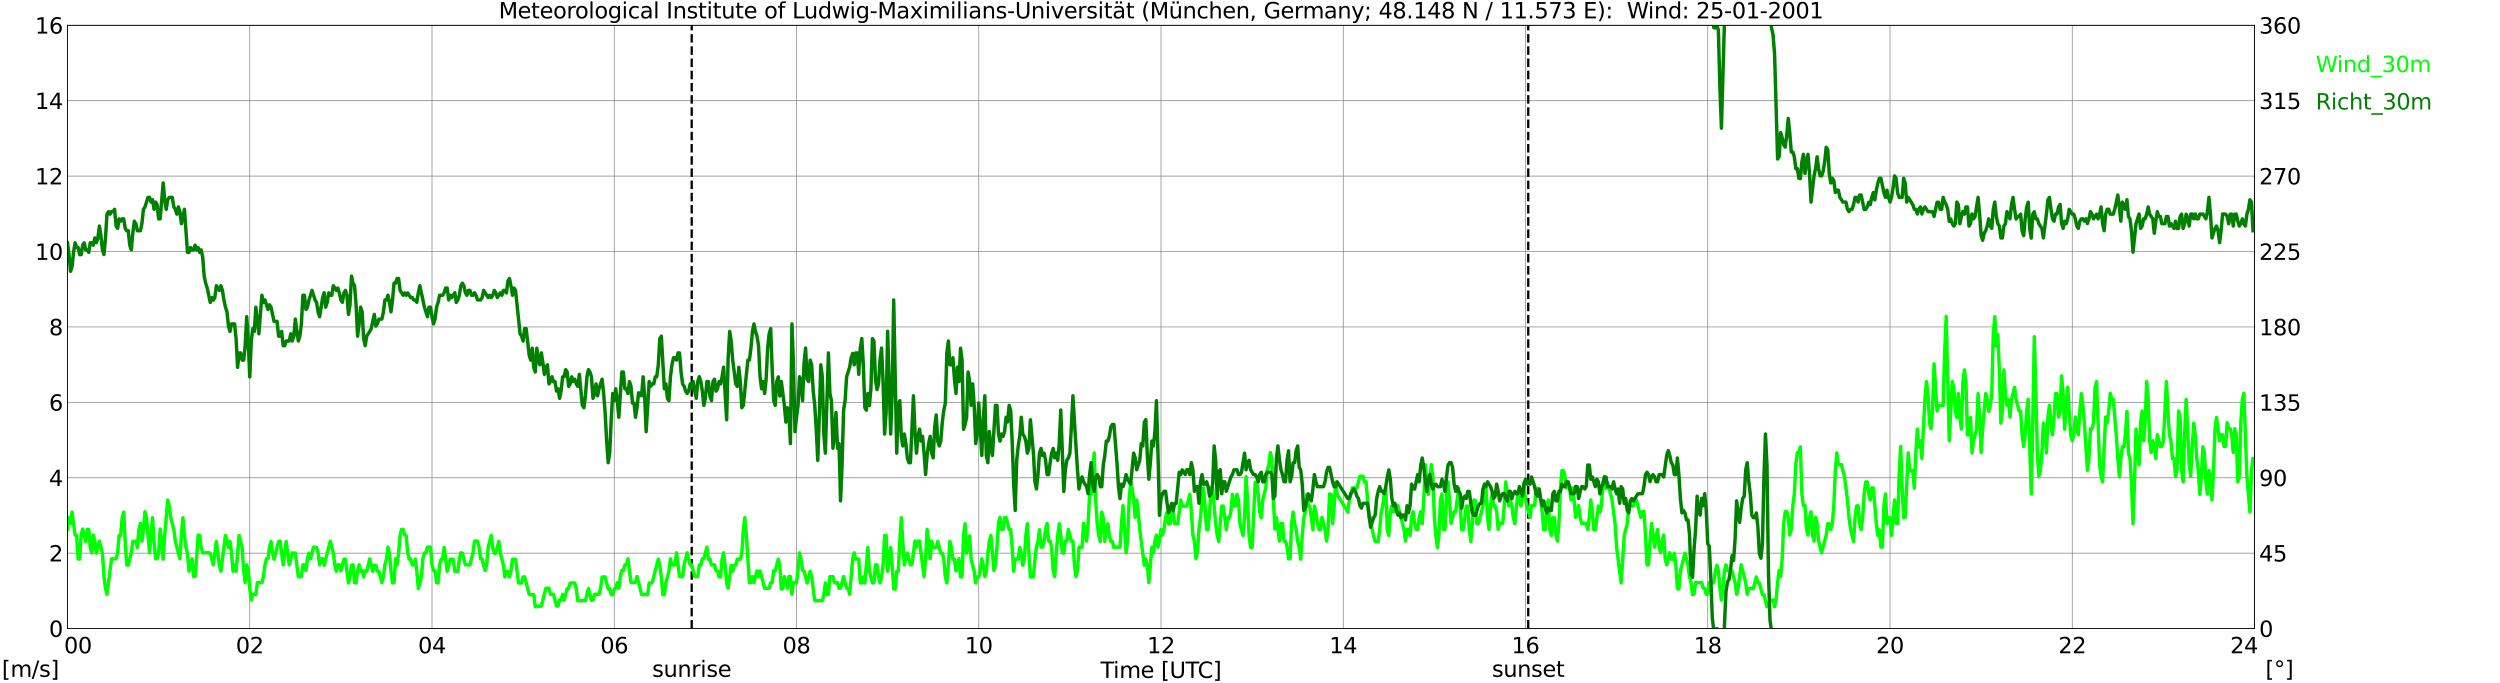 <?xml version="1.0" encoding="utf-8" standalone="no"?>
<!DOCTYPE svg PUBLIC "-//W3C//DTD SVG 1.1//EN"
  "http://www.w3.org/Graphics/SVG/1.1/DTD/svg11.dtd">
<svg xmlns:xlink="http://www.w3.org/1999/xlink" width="1085.4pt" height="296.64pt" viewBox="0 0 1085.4 296.64" xmlns="http://www.w3.org/2000/svg" version="1.1">
 <defs>
  <style type="text/css">*{stroke-linejoin: round; stroke-linecap: butt}</style>
 </defs>
 <g id="figure_1">
  <g id="patch_1">
   <path d="M 0 296.64 
L 1085.4 296.64 
L 1085.4 0 
L 0 0 
z
" style="fill: #ffffff"/>
  </g>
  <g id="axes_1">
   <g id="patch_2">
    <path d="M 29.306 272.909 
L 978.814 272.909 
L 978.814 10.976 
L 29.306 10.976 
z
" style="fill: #ffffff"/>
   </g>
   <g id="patch_3">
    <path d="M 978.814 272.909 
L 978.814 272.909 
L 978.814 10.976 
L 978.814 10.976 
z
" clip-path="url(#p2a2c9d7b51)" style="fill: #d3d3d3; opacity: 0.25; stroke: #d3d3d3; stroke-linejoin: miter"/>
   </g>
   <g id="matplotlib.axis_1">
    <g id="xtick_1">
     <g id="line2d_1">
      <path d="M 29.306 272.909 
L 29.306 10.976 
" clip-path="url(#p2a2c9d7b51)" style="fill: none; stroke: #808080; stroke-width: 0.3; stroke-linecap: square"/>
     </g>
     <g id="line2d_2"/>
     <g id="text_1">
      <!--    00 -->
      <g transform="translate(18.733 283.627) scale(0.095 -0.095)">
       <defs>
        <path id="DejaVuSans-20" transform="scale(0.016)"/>
        <path id="DejaVuSans-30" d="M 2034 4250 
Q 1547 4250 1301 3770 
Q 1056 3291 1056 2328 
Q 1056 1369 1301 889 
Q 1547 409 2034 409 
Q 2525 409 2770 889 
Q 3016 1369 3016 2328 
Q 3016 3291 2770 3770 
Q 2525 4250 2034 4250 
z
M 2034 4750 
Q 2819 4750 3233 4129 
Q 3647 3509 3647 2328 
Q 3647 1150 3233 529 
Q 2819 -91 2034 -91 
Q 1250 -91 836 529 
Q 422 1150 422 2328 
Q 422 3509 836 4129 
Q 1250 4750 2034 4750 
z
" transform="scale(0.016)"/>
       </defs>
       <use xlink:href="#DejaVuSans-20"/>
       <use xlink:href="#DejaVuSans-20" transform="translate(31.787 0)"/>
       <use xlink:href="#DejaVuSans-20" transform="translate(63.574 0)"/>
       <use xlink:href="#DejaVuSans-30" transform="translate(95.361 0)"/>
       <use xlink:href="#DejaVuSans-30" transform="translate(158.984 0)"/>
      </g>
     </g>
    </g>
    <g id="xtick_2">
     <g id="line2d_3">
      <path d="M 108.431 272.909 
L 108.431 10.976 
" clip-path="url(#p2a2c9d7b51)" style="fill: none; stroke: #808080; stroke-width: 0.3; stroke-linecap: square"/>
     </g>
     <g id="line2d_4"/>
     <g id="text_2">
      <!-- 02 -->
      <g transform="translate(102.387 283.627) scale(0.095 -0.095)">
       <defs>
        <path id="DejaVuSans-32" d="M 1228 531 
L 3431 531 
L 3431 0 
L 469 0 
L 469 531 
Q 828 903 1448 1529 
Q 2069 2156 2228 2338 
Q 2531 2678 2651 2914 
Q 2772 3150 2772 3378 
Q 2772 3750 2511 3984 
Q 2250 4219 1831 4219 
Q 1534 4219 1204 4116 
Q 875 4013 500 3803 
L 500 4441 
Q 881 4594 1212 4672 
Q 1544 4750 1819 4750 
Q 2544 4750 2975 4387 
Q 3406 4025 3406 3419 
Q 3406 3131 3298 2873 
Q 3191 2616 2906 2266 
Q 2828 2175 2409 1742 
Q 1991 1309 1228 531 
z
" transform="scale(0.016)"/>
       </defs>
       <use xlink:href="#DejaVuSans-30"/>
       <use xlink:href="#DejaVuSans-32" transform="translate(63.623 0)"/>
      </g>
     </g>
    </g>
    <g id="xtick_3">
     <g id="line2d_5">
      <path d="M 187.557 272.909 
L 187.557 10.976 
" clip-path="url(#p2a2c9d7b51)" style="fill: none; stroke: #808080; stroke-width: 0.3; stroke-linecap: square"/>
     </g>
     <g id="line2d_6"/>
     <g id="text_3">
      <!-- 04 -->
      <g transform="translate(181.513 283.627) scale(0.095 -0.095)">
       <defs>
        <path id="DejaVuSans-34" d="M 2419 4116 
L 825 1625 
L 2419 1625 
L 2419 4116 
z
M 2253 4666 
L 3047 4666 
L 3047 1625 
L 3713 1625 
L 3713 1100 
L 3047 1100 
L 3047 0 
L 2419 0 
L 2419 1100 
L 313 1100 
L 313 1709 
L 2253 4666 
z
" transform="scale(0.016)"/>
       </defs>
       <use xlink:href="#DejaVuSans-30"/>
       <use xlink:href="#DejaVuSans-34" transform="translate(63.623 0)"/>
      </g>
     </g>
    </g>
    <g id="xtick_4">
     <g id="line2d_7">
      <path d="M 266.683 272.909 
L 266.683 10.976 
" clip-path="url(#p2a2c9d7b51)" style="fill: none; stroke: #808080; stroke-width: 0.3; stroke-linecap: square"/>
     </g>
     <g id="line2d_8"/>
     <g id="text_4">
      <!-- 06 -->
      <g transform="translate(260.638 283.627) scale(0.095 -0.095)">
       <defs>
        <path id="DejaVuSans-36" d="M 2113 2584 
Q 1688 2584 1439 2293 
Q 1191 2003 1191 1497 
Q 1191 994 1439 701 
Q 1688 409 2113 409 
Q 2538 409 2786 701 
Q 3034 994 3034 1497 
Q 3034 2003 2786 2293 
Q 2538 2584 2113 2584 
z
M 3366 4563 
L 3366 3988 
Q 3128 4100 2886 4159 
Q 2644 4219 2406 4219 
Q 1781 4219 1451 3797 
Q 1122 3375 1075 2522 
Q 1259 2794 1537 2939 
Q 1816 3084 2150 3084 
Q 2853 3084 3261 2657 
Q 3669 2231 3669 1497 
Q 3669 778 3244 343 
Q 2819 -91 2113 -91 
Q 1303 -91 875 529 
Q 447 1150 447 2328 
Q 447 3434 972 4092 
Q 1497 4750 2381 4750 
Q 2619 4750 2861 4703 
Q 3103 4656 3366 4563 
z
" transform="scale(0.016)"/>
       </defs>
       <use xlink:href="#DejaVuSans-30"/>
       <use xlink:href="#DejaVuSans-36" transform="translate(63.623 0)"/>
      </g>
     </g>
    </g>
    <g id="xtick_5">
     <g id="line2d_9">
      <path d="M 345.808 272.909 
L 345.808 10.976 
" clip-path="url(#p2a2c9d7b51)" style="fill: none; stroke: #808080; stroke-width: 0.3; stroke-linecap: square"/>
     </g>
     <g id="line2d_10"/>
     <g id="text_5">
      <!-- 08 -->
      <g transform="translate(339.764 283.627) scale(0.095 -0.095)">
       <defs>
        <path id="DejaVuSans-38" d="M 2034 2216 
Q 1584 2216 1326 1975 
Q 1069 1734 1069 1313 
Q 1069 891 1326 650 
Q 1584 409 2034 409 
Q 2484 409 2743 651 
Q 3003 894 3003 1313 
Q 3003 1734 2745 1975 
Q 2488 2216 2034 2216 
z
M 1403 2484 
Q 997 2584 770 2862 
Q 544 3141 544 3541 
Q 544 4100 942 4425 
Q 1341 4750 2034 4750 
Q 2731 4750 3128 4425 
Q 3525 4100 3525 3541 
Q 3525 3141 3298 2862 
Q 3072 2584 2669 2484 
Q 3125 2378 3379 2068 
Q 3634 1759 3634 1313 
Q 3634 634 3220 271 
Q 2806 -91 2034 -91 
Q 1263 -91 848 271 
Q 434 634 434 1313 
Q 434 1759 690 2068 
Q 947 2378 1403 2484 
z
M 1172 3481 
Q 1172 3119 1398 2916 
Q 1625 2713 2034 2713 
Q 2441 2713 2670 2916 
Q 2900 3119 2900 3481 
Q 2900 3844 2670 4047 
Q 2441 4250 2034 4250 
Q 1625 4250 1398 4047 
Q 1172 3844 1172 3481 
z
" transform="scale(0.016)"/>
       </defs>
       <use xlink:href="#DejaVuSans-30"/>
       <use xlink:href="#DejaVuSans-38" transform="translate(63.623 0)"/>
      </g>
     </g>
    </g>
    <g id="xtick_6">
     <g id="line2d_11">
      <path d="M 424.934 272.909 
L 424.934 10.976 
" clip-path="url(#p2a2c9d7b51)" style="fill: none; stroke: #808080; stroke-width: 0.3; stroke-linecap: square"/>
     </g>
     <g id="line2d_12"/>
     <g id="text_6">
      <!-- 10 -->
      <g transform="translate(418.89 283.627) scale(0.095 -0.095)">
       <defs>
        <path id="DejaVuSans-31" d="M 794 531 
L 1825 531 
L 1825 4091 
L 703 3866 
L 703 4441 
L 1819 4666 
L 2450 4666 
L 2450 531 
L 3481 531 
L 3481 0 
L 794 0 
L 794 531 
z
" transform="scale(0.016)"/>
       </defs>
       <use xlink:href="#DejaVuSans-31"/>
       <use xlink:href="#DejaVuSans-30" transform="translate(63.623 0)"/>
      </g>
     </g>
    </g>
    <g id="xtick_7">
     <g id="line2d_13">
      <path d="M 504.06 272.909 
L 504.06 10.976 
" clip-path="url(#p2a2c9d7b51)" style="fill: none; stroke: #808080; stroke-width: 0.3; stroke-linecap: square"/>
     </g>
     <g id="line2d_14"/>
     <g id="text_7">
      <!-- 12 -->
      <g transform="translate(498.015 283.627) scale(0.095 -0.095)">
       <use xlink:href="#DejaVuSans-31"/>
       <use xlink:href="#DejaVuSans-32" transform="translate(63.623 0)"/>
      </g>
     </g>
    </g>
    <g id="xtick_8">
     <g id="line2d_15">
      <path d="M 583.185 272.909 
L 583.185 10.976 
" clip-path="url(#p2a2c9d7b51)" style="fill: none; stroke: #808080; stroke-width: 0.3; stroke-linecap: square"/>
     </g>
     <g id="line2d_16"/>
     <g id="text_8">
      <!-- 14 -->
      <g transform="translate(577.141 283.627) scale(0.095 -0.095)">
       <use xlink:href="#DejaVuSans-31"/>
       <use xlink:href="#DejaVuSans-34" transform="translate(63.623 0)"/>
      </g>
     </g>
    </g>
    <g id="xtick_9">
     <g id="line2d_17">
      <path d="M 662.311 272.909 
L 662.311 10.976 
" clip-path="url(#p2a2c9d7b51)" style="fill: none; stroke: #808080; stroke-width: 0.3; stroke-linecap: square"/>
     </g>
     <g id="line2d_18"/>
     <g id="text_9">
      <!-- 16 -->
      <g transform="translate(656.267 283.627) scale(0.095 -0.095)">
       <use xlink:href="#DejaVuSans-31"/>
       <use xlink:href="#DejaVuSans-36" transform="translate(63.623 0)"/>
      </g>
     </g>
    </g>
    <g id="xtick_10">
     <g id="line2d_19">
      <path d="M 741.437 272.909 
L 741.437 10.976 
" clip-path="url(#p2a2c9d7b51)" style="fill: none; stroke: #808080; stroke-width: 0.3; stroke-linecap: square"/>
     </g>
     <g id="line2d_20"/>
     <g id="text_10">
      <!-- 18 -->
      <g transform="translate(735.392 283.627) scale(0.095 -0.095)">
       <use xlink:href="#DejaVuSans-31"/>
       <use xlink:href="#DejaVuSans-38" transform="translate(63.623 0)"/>
      </g>
     </g>
    </g>
    <g id="xtick_11">
     <g id="line2d_21">
      <path d="M 820.562 272.909 
L 820.562 10.976 
" clip-path="url(#p2a2c9d7b51)" style="fill: none; stroke: #808080; stroke-width: 0.3; stroke-linecap: square"/>
     </g>
     <g id="line2d_22"/>
     <g id="text_11">
      <!-- 20 -->
      <g transform="translate(814.518 283.627) scale(0.095 -0.095)">
       <use xlink:href="#DejaVuSans-32"/>
       <use xlink:href="#DejaVuSans-30" transform="translate(63.623 0)"/>
      </g>
     </g>
    </g>
    <g id="xtick_12">
     <g id="line2d_23">
      <path d="M 899.688 272.909 
L 899.688 10.976 
" clip-path="url(#p2a2c9d7b51)" style="fill: none; stroke: #808080; stroke-width: 0.3; stroke-linecap: square"/>
     </g>
     <g id="line2d_24"/>
     <g id="text_12">
      <!-- 22 -->
      <g transform="translate(893.644 283.627) scale(0.095 -0.095)">
       <use xlink:href="#DejaVuSans-32"/>
       <use xlink:href="#DejaVuSans-32" transform="translate(63.623 0)"/>
      </g>
     </g>
    </g>
    <g id="xtick_13">
     <g id="line2d_25">
      <path d="M 978.814 272.909 
L 978.814 10.976 
" clip-path="url(#p2a2c9d7b51)" style="fill: none; stroke: #808080; stroke-width: 0.3; stroke-linecap: square"/>
     </g>
     <g id="line2d_26"/>
     <g id="text_13">
      <!-- 24    -->
      <g transform="translate(968.241 283.627) scale(0.095 -0.095)">
       <use xlink:href="#DejaVuSans-32"/>
       <use xlink:href="#DejaVuSans-34" transform="translate(63.623 0)"/>
       <use xlink:href="#DejaVuSans-20" transform="translate(127.246 0)"/>
       <use xlink:href="#DejaVuSans-20" transform="translate(159.033 0)"/>
       <use xlink:href="#DejaVuSans-20" transform="translate(190.82 0)"/>
      </g>
     </g>
    </g>
    <g id="text_14">
     <!-- Time [UTC] -->
     <g transform="translate(477.806 294.322) scale(0.095 -0.095)">
      <defs>
       <path id="DejaVuSans-54" d="M -19 4666 
L 3928 4666 
L 3928 4134 
L 2272 4134 
L 2272 0 
L 1638 0 
L 1638 4134 
L -19 4134 
L -19 4666 
z
" transform="scale(0.016)"/>
       <path id="DejaVuSans-69" d="M 603 3500 
L 1178 3500 
L 1178 0 
L 603 0 
L 603 3500 
z
M 603 4863 
L 1178 4863 
L 1178 4134 
L 603 4134 
L 603 4863 
z
" transform="scale(0.016)"/>
       <path id="DejaVuSans-6d" d="M 3328 2828 
Q 3544 3216 3844 3400 
Q 4144 3584 4550 3584 
Q 5097 3584 5394 3201 
Q 5691 2819 5691 2113 
L 5691 0 
L 5113 0 
L 5113 2094 
Q 5113 2597 4934 2840 
Q 4756 3084 4391 3084 
Q 3944 3084 3684 2787 
Q 3425 2491 3425 1978 
L 3425 0 
L 2847 0 
L 2847 2094 
Q 2847 2600 2669 2842 
Q 2491 3084 2119 3084 
Q 1678 3084 1418 2786 
Q 1159 2488 1159 1978 
L 1159 0 
L 581 0 
L 581 3500 
L 1159 3500 
L 1159 2956 
Q 1356 3278 1631 3431 
Q 1906 3584 2284 3584 
Q 2666 3584 2933 3390 
Q 3200 3197 3328 2828 
z
" transform="scale(0.016)"/>
       <path id="DejaVuSans-65" d="M 3597 1894 
L 3597 1613 
L 953 1613 
Q 991 1019 1311 708 
Q 1631 397 2203 397 
Q 2534 397 2845 478 
Q 3156 559 3463 722 
L 3463 178 
Q 3153 47 2828 -22 
Q 2503 -91 2169 -91 
Q 1331 -91 842 396 
Q 353 884 353 1716 
Q 353 2575 817 3079 
Q 1281 3584 2069 3584 
Q 2775 3584 3186 3129 
Q 3597 2675 3597 1894 
z
M 3022 2063 
Q 3016 2534 2758 2815 
Q 2500 3097 2075 3097 
Q 1594 3097 1305 2825 
Q 1016 2553 972 2059 
L 3022 2063 
z
" transform="scale(0.016)"/>
       <path id="DejaVuSans-5b" d="M 550 4863 
L 1875 4863 
L 1875 4416 
L 1125 4416 
L 1125 -397 
L 1875 -397 
L 1875 -844 
L 550 -844 
L 550 4863 
z
" transform="scale(0.016)"/>
       <path id="DejaVuSans-55" d="M 556 4666 
L 1191 4666 
L 1191 1831 
Q 1191 1081 1462 751 
Q 1734 422 2344 422 
Q 2950 422 3222 751 
Q 3494 1081 3494 1831 
L 3494 4666 
L 4128 4666 
L 4128 1753 
Q 4128 841 3676 375 
Q 3225 -91 2344 -91 
Q 1459 -91 1007 375 
Q 556 841 556 1753 
L 556 4666 
z
" transform="scale(0.016)"/>
       <path id="DejaVuSans-43" d="M 4122 4306 
L 4122 3641 
Q 3803 3938 3442 4084 
Q 3081 4231 2675 4231 
Q 1875 4231 1450 3742 
Q 1025 3253 1025 2328 
Q 1025 1406 1450 917 
Q 1875 428 2675 428 
Q 3081 428 3442 575 
Q 3803 722 4122 1019 
L 4122 359 
Q 3791 134 3420 21 
Q 3050 -91 2638 -91 
Q 1578 -91 968 557 
Q 359 1206 359 2328 
Q 359 3453 968 4101 
Q 1578 4750 2638 4750 
Q 3056 4750 3426 4639 
Q 3797 4528 4122 4306 
z
" transform="scale(0.016)"/>
       <path id="DejaVuSans-5d" d="M 1947 4863 
L 1947 -844 
L 622 -844 
L 622 -397 
L 1369 -397 
L 1369 4416 
L 622 4416 
L 622 4863 
L 1947 4863 
z
" transform="scale(0.016)"/>
      </defs>
      <use xlink:href="#DejaVuSans-54"/>
      <use xlink:href="#DejaVuSans-69" transform="translate(57.959 0)"/>
      <use xlink:href="#DejaVuSans-6d" transform="translate(85.742 0)"/>
      <use xlink:href="#DejaVuSans-65" transform="translate(183.154 0)"/>
      <use xlink:href="#DejaVuSans-20" transform="translate(244.678 0)"/>
      <use xlink:href="#DejaVuSans-5b" transform="translate(276.465 0)"/>
      <use xlink:href="#DejaVuSans-55" transform="translate(315.479 0)"/>
      <use xlink:href="#DejaVuSans-54" transform="translate(388.672 0)"/>
      <use xlink:href="#DejaVuSans-43" transform="translate(443.881 0)"/>
      <use xlink:href="#DejaVuSans-5d" transform="translate(513.705 0)"/>
     </g>
    </g>
   </g>
   <g id="matplotlib.axis_2">
    <g id="ytick_1">
     <g id="line2d_27">
      <path d="M 29.306 272.909 
L 978.814 272.909 
" clip-path="url(#p2a2c9d7b51)" style="fill: none; stroke: #808080; stroke-width: 0.3; stroke-linecap: square"/>
     </g>
     <g id="line2d_28"/>
     <g id="text_15">
      <!-- 0 -->
      <g transform="translate(21.261 276.518) scale(0.095 -0.095)">
       <use xlink:href="#DejaVuSans-30"/>
      </g>
     </g>
    </g>
    <g id="ytick_2">
     <g id="line2d_29">
      <path d="M 29.306 240.167 
L 978.814 240.167 
" clip-path="url(#p2a2c9d7b51)" style="fill: none; stroke: #808080; stroke-width: 0.3; stroke-linecap: square"/>
     </g>
     <g id="line2d_30"/>
     <g id="text_16">
      <!-- 2 -->
      <g transform="translate(21.261 243.776) scale(0.095 -0.095)">
       <use xlink:href="#DejaVuSans-32"/>
      </g>
     </g>
    </g>
    <g id="ytick_3">
     <g id="line2d_31">
      <path d="M 29.306 207.426 
L 978.814 207.426 
" clip-path="url(#p2a2c9d7b51)" style="fill: none; stroke: #808080; stroke-width: 0.3; stroke-linecap: square"/>
     </g>
     <g id="line2d_32"/>
     <g id="text_17">
      <!-- 4 -->
      <g transform="translate(21.261 211.035) scale(0.095 -0.095)">
       <use xlink:href="#DejaVuSans-34"/>
      </g>
     </g>
    </g>
    <g id="ytick_4">
     <g id="line2d_33">
      <path d="M 29.306 174.684 
L 978.814 174.684 
" clip-path="url(#p2a2c9d7b51)" style="fill: none; stroke: #808080; stroke-width: 0.3; stroke-linecap: square"/>
     </g>
     <g id="line2d_34"/>
     <g id="text_18">
      <!-- 6 -->
      <g transform="translate(21.261 178.293) scale(0.095 -0.095)">
       <use xlink:href="#DejaVuSans-36"/>
      </g>
     </g>
    </g>
    <g id="ytick_5">
     <g id="line2d_35">
      <path d="M 29.306 141.942 
L 978.814 141.942 
" clip-path="url(#p2a2c9d7b51)" style="fill: none; stroke: #808080; stroke-width: 0.3; stroke-linecap: square"/>
     </g>
     <g id="line2d_36"/>
     <g id="text_19">
      <!-- 8 -->
      <g transform="translate(21.261 145.551) scale(0.095 -0.095)">
       <use xlink:href="#DejaVuSans-38"/>
      </g>
     </g>
    </g>
    <g id="ytick_6">
     <g id="line2d_37">
      <path d="M 29.306 109.201 
L 978.814 109.201 
" clip-path="url(#p2a2c9d7b51)" style="fill: none; stroke: #808080; stroke-width: 0.3; stroke-linecap: square"/>
     </g>
     <g id="line2d_38"/>
     <g id="text_20">
      <!-- 10 -->
      <g transform="translate(15.217 112.81) scale(0.095 -0.095)">
       <use xlink:href="#DejaVuSans-31"/>
       <use xlink:href="#DejaVuSans-30" transform="translate(63.623 0)"/>
      </g>
     </g>
    </g>
    <g id="ytick_7">
     <g id="line2d_39">
      <path d="M 29.306 76.459 
L 978.814 76.459 
" clip-path="url(#p2a2c9d7b51)" style="fill: none; stroke: #808080; stroke-width: 0.3; stroke-linecap: square"/>
     </g>
     <g id="line2d_40"/>
     <g id="text_21">
      <!-- 12 -->
      <g transform="translate(15.217 80.068) scale(0.095 -0.095)">
       <use xlink:href="#DejaVuSans-31"/>
       <use xlink:href="#DejaVuSans-32" transform="translate(63.623 0)"/>
      </g>
     </g>
    </g>
    <g id="ytick_8">
     <g id="line2d_41">
      <path d="M 29.306 43.717 
L 978.814 43.717 
" clip-path="url(#p2a2c9d7b51)" style="fill: none; stroke: #808080; stroke-width: 0.3; stroke-linecap: square"/>
     </g>
     <g id="line2d_42"/>
     <g id="text_22">
      <!-- 14 -->
      <g transform="translate(15.217 47.327) scale(0.095 -0.095)">
       <use xlink:href="#DejaVuSans-31"/>
       <use xlink:href="#DejaVuSans-34" transform="translate(63.623 0)"/>
      </g>
     </g>
    </g>
    <g id="ytick_9">
     <g id="line2d_43">
      <path d="M 29.306 10.976 
L 978.814 10.976 
" clip-path="url(#p2a2c9d7b51)" style="fill: none; stroke: #808080; stroke-width: 0.3; stroke-linecap: square"/>
     </g>
     <g id="line2d_44"/>
     <g id="text_23">
      <!-- 16 -->
      <g transform="translate(15.217 14.585) scale(0.095 -0.095)">
       <use xlink:href="#DejaVuSans-31"/>
       <use xlink:href="#DejaVuSans-36" transform="translate(63.623 0)"/>
      </g>
     </g>
    </g>
   </g>
   <g id="line2d_45">
    <path d="M 300.311 272.909 
L 300.311 10.976 
" clip-path="url(#p2a2c9d7b51)" style="fill: none; stroke-dasharray: 3.7,1.6; stroke-dashoffset: 0; stroke: #000000"/>
   </g>
   <g id="line2d_46">
    <path d="M 663.498 272.909 
L 663.498 10.976 
" clip-path="url(#p2a2c9d7b51)" style="fill: none; stroke-dasharray: 3.7,1.6; stroke-dashoffset: 0; stroke: #000000"/>
   </g>
   <g id="line2d_47">
    <path d="M 29.306 229.854 
L 29.965 224.779 
L 30.625 227.234 
L 31.284 222.323 
L 32.603 232.309 
L 33.262 232.309 
L 33.921 242.623 
L 34.581 242.786 
L 35.24 232.309 
L 35.9 229.69 
L 37.218 235.092 
L 37.878 229.854 
L 38.537 229.854 
L 39.197 237.712 
L 39.856 240.003 
L 40.515 232.309 
L 41.175 235.092 
L 41.834 240.167 
L 43.153 234.928 
L 44.472 240.167 
L 45.131 250.317 
L 45.79 255.392 
L 46.45 258.011 
L 48.428 242.623 
L 50.406 242.623 
L 51.065 240.167 
L 51.725 232.473 
L 52.384 232.473 
L 53.043 224.779 
L 53.703 222.323 
L 54.362 235.092 
L 55.022 245.242 
L 55.681 245.406 
L 57 240.003 
L 57.659 235.092 
L 58.319 235.092 
L 58.978 234.928 
L 59.637 237.712 
L 60.297 229.854 
L 60.956 227.234 
L 61.615 234.928 
L 62.275 229.854 
L 62.934 222.159 
L 63.594 224.615 
L 64.912 240.003 
L 66.231 224.779 
L 66.89 235.092 
L 67.55 242.623 
L 68.209 242.623 
L 68.869 240.167 
L 69.528 229.69 
L 70.187 235.092 
L 70.847 242.786 
L 71.506 232.473 
L 72.825 217.084 
L 73.484 219.704 
L 74.144 224.779 
L 75.462 229.854 
L 76.122 234.928 
L 78.1 242.623 
L 78.759 232.309 
L 79.419 224.779 
L 80.078 232.637 
L 80.737 237.712 
L 81.397 240.167 
L 82.056 248.025 
L 83.375 242.623 
L 84.034 250.317 
L 84.694 250.317 
L 85.353 242.623 
L 86.013 232.309 
L 86.672 232.473 
L 87.331 237.548 
L 87.991 240.003 
L 90.628 240.003 
L 91.288 240.167 
L 92.606 245.242 
L 93.925 235.092 
L 95.244 245.406 
L 95.903 248.025 
L 97.881 232.473 
L 99.2 237.712 
L 99.86 235.092 
L 100.519 240.167 
L 101.178 248.025 
L 101.838 245.242 
L 102.497 248.025 
L 103.816 232.473 
L 105.135 237.712 
L 105.794 247.698 
L 106.453 252.936 
L 107.113 245.242 
L 107.772 247.698 
L 108.431 255.556 
L 109.091 260.467 
L 109.75 258.011 
L 110.41 258.011 
L 111.069 258.175 
L 111.728 252.936 
L 113.707 252.936 
L 114.366 250.317 
L 115.025 245.242 
L 115.685 242.623 
L 116.344 242.623 
L 117.003 237.548 
L 117.663 235.092 
L 118.322 240.167 
L 118.982 242.786 
L 120.96 235.092 
L 121.619 234.928 
L 122.938 245.242 
L 124.257 235.092 
L 125.575 245.242 
L 126.894 240.003 
L 127.553 240.167 
L 128.213 240.167 
L 129.532 250.317 
L 130.191 250.481 
L 130.85 250.317 
L 131.51 245.242 
L 132.169 245.242 
L 132.829 247.698 
L 133.488 242.623 
L 134.147 240.167 
L 134.807 242.623 
L 136.125 237.548 
L 136.785 237.548 
L 137.444 237.712 
L 138.104 240.003 
L 138.763 245.242 
L 139.422 242.623 
L 140.082 242.623 
L 140.741 245.406 
L 143.379 234.928 
L 144.697 240.003 
L 145.357 245.242 
L 146.016 248.025 
L 146.676 245.242 
L 147.335 245.242 
L 147.994 247.861 
L 149.313 242.786 
L 149.972 242.786 
L 151.291 253.1 
L 151.951 250.481 
L 152.61 245.406 
L 153.269 245.242 
L 153.929 252.936 
L 154.588 253.1 
L 155.247 247.698 
L 155.907 245.242 
L 156.566 248.025 
L 157.226 247.698 
L 157.885 250.481 
L 158.544 247.861 
L 159.204 248.025 
L 160.523 242.623 
L 161.841 248.025 
L 162.501 245.406 
L 163.16 245.406 
L 163.819 248.025 
L 164.479 248.025 
L 165.798 252.936 
L 166.457 250.317 
L 167.116 245.242 
L 167.776 242.786 
L 168.435 237.548 
L 169.094 240.167 
L 169.754 247.861 
L 170.413 253.1 
L 171.073 252.936 
L 171.732 242.623 
L 172.391 245.242 
L 173.051 240.167 
L 173.71 232.309 
L 174.37 229.854 
L 175.029 229.854 
L 175.688 232.309 
L 176.348 232.637 
L 177.007 240.003 
L 177.666 242.786 
L 178.326 242.623 
L 178.985 245.242 
L 179.645 245.242 
L 180.304 242.786 
L 180.963 248.025 
L 181.623 255.556 
L 182.941 250.481 
L 183.601 242.623 
L 184.26 240.003 
L 184.92 240.003 
L 185.579 237.548 
L 186.898 237.548 
L 187.557 245.242 
L 188.217 247.698 
L 188.876 247.861 
L 189.535 252.936 
L 190.195 253.1 
L 190.854 245.406 
L 191.513 242.786 
L 192.173 242.786 
L 192.832 237.712 
L 194.151 248.025 
L 195.47 242.786 
L 196.788 242.786 
L 197.448 248.025 
L 198.767 248.025 
L 199.426 242.786 
L 200.085 240.003 
L 200.745 240.167 
L 202.063 245.242 
L 204.042 245.242 
L 205.36 240.003 
L 206.02 234.928 
L 207.339 234.928 
L 207.998 237.548 
L 208.657 242.623 
L 209.317 242.623 
L 209.976 245.406 
L 210.635 247.698 
L 211.295 245.242 
L 211.954 237.548 
L 213.273 232.473 
L 213.932 237.712 
L 214.592 240.167 
L 215.251 240.167 
L 216.57 235.092 
L 217.229 240.167 
L 218.548 245.406 
L 219.207 250.481 
L 219.867 248.025 
L 220.526 248.025 
L 221.186 250.481 
L 221.845 248.025 
L 222.504 242.786 
L 223.823 242.786 
L 225.142 253.1 
L 226.461 253.1 
L 227.12 250.481 
L 227.779 250.481 
L 229.757 258.011 
L 230.417 258.175 
L 231.736 258.175 
L 232.395 263.414 
L 233.054 263.414 
L 233.714 263.086 
L 234.373 263.25 
L 235.033 263.086 
L 237.011 255.392 
L 238.329 255.392 
L 238.989 258.011 
L 240.308 258.011 
L 241.626 263.086 
L 242.286 263.086 
L 242.945 260.467 
L 243.604 260.631 
L 244.264 258.011 
L 244.923 260.631 
L 246.242 255.556 
L 246.901 255.556 
L 247.561 253.1 
L 249.539 253.1 
L 250.198 255.556 
L 250.858 260.794 
L 254.155 260.794 
L 255.473 255.556 
L 256.792 260.631 
L 257.451 260.467 
L 258.111 258.011 
L 260.089 258.011 
L 260.748 255.392 
L 261.408 250.481 
L 262.726 250.481 
L 264.045 255.719 
L 264.705 255.556 
L 265.364 258.175 
L 266.023 258.175 
L 266.683 255.719 
L 267.342 255.392 
L 268.002 252.936 
L 268.661 255.392 
L 269.32 250.317 
L 269.98 247.698 
L 270.639 247.698 
L 271.298 245.242 
L 271.958 245.242 
L 272.617 242.623 
L 273.936 252.936 
L 275.255 252.936 
L 275.914 252.773 
L 276.573 250.317 
L 278.552 258.011 
L 279.211 258.175 
L 281.189 258.175 
L 281.849 253.1 
L 282.508 253.1 
L 283.167 252.936 
L 285.805 242.786 
L 286.464 245.406 
L 287.124 250.481 
L 287.783 258.175 
L 288.442 258.175 
L 289.102 252.936 
L 290.42 248.025 
L 291.08 242.623 
L 291.739 245.242 
L 293.058 245.242 
L 293.717 240.003 
L 295.036 250.317 
L 296.355 250.317 
L 297.014 245.242 
L 298.333 240.003 
L 299.652 245.242 
L 300.311 245.242 
L 301.63 250.317 
L 302.949 250.317 
L 303.608 245.242 
L 304.267 245.406 
L 304.927 242.623 
L 305.586 242.623 
L 306.905 237.548 
L 307.564 242.786 
L 308.224 242.623 
L 308.883 245.242 
L 310.202 245.242 
L 310.861 247.698 
L 311.521 247.861 
L 312.18 250.481 
L 312.839 250.481 
L 313.499 242.786 
L 314.158 240.003 
L 314.818 245.242 
L 315.477 253.1 
L 316.136 255.392 
L 317.455 245.406 
L 318.114 248.025 
L 318.774 245.406 
L 319.433 245.406 
L 320.093 242.786 
L 321.411 242.786 
L 322.071 240.167 
L 322.73 230.017 
L 323.39 224.779 
L 324.049 232.473 
L 325.368 252.936 
L 326.027 252.936 
L 326.686 250.317 
L 327.346 252.936 
L 328.665 247.861 
L 329.324 250.317 
L 329.983 247.861 
L 331.961 255.392 
L 333.94 255.392 
L 334.599 252.936 
L 335.258 252.936 
L 335.918 247.698 
L 336.577 247.861 
L 337.896 242.786 
L 338.555 245.406 
L 339.215 255.719 
L 339.874 255.556 
L 340.533 250.317 
L 341.852 255.392 
L 342.512 250.317 
L 343.171 250.317 
L 343.83 258.011 
L 344.49 252.936 
L 345.808 252.936 
L 346.468 247.698 
L 347.127 240.003 
L 347.787 242.786 
L 348.446 247.698 
L 349.105 247.861 
L 350.424 253.1 
L 351.743 248.025 
L 352.402 250.481 
L 353.721 260.794 
L 357.018 260.794 
L 357.677 258.339 
L 358.337 253.1 
L 358.996 258.175 
L 359.655 258.011 
L 360.315 250.317 
L 360.974 250.481 
L 361.634 250.317 
L 362.293 252.936 
L 362.952 253.1 
L 363.612 252.936 
L 364.271 255.392 
L 364.93 255.392 
L 366.249 250.317 
L 367.568 255.392 
L 368.227 255.556 
L 368.887 258.011 
L 370.206 242.623 
L 370.865 240.003 
L 371.524 242.786 
L 372.184 242.623 
L 372.843 242.786 
L 373.502 253.1 
L 374.162 253.1 
L 374.821 250.481 
L 375.481 253.1 
L 376.799 237.712 
L 377.459 248.025 
L 378.777 253.1 
L 379.437 252.936 
L 380.096 245.242 
L 380.756 245.242 
L 381.415 250.317 
L 382.074 253.1 
L 382.734 250.317 
L 383.393 245.406 
L 384.053 232.473 
L 384.712 232.473 
L 385.371 248.025 
L 386.69 237.712 
L 387.349 245.406 
L 388.009 255.719 
L 388.668 255.719 
L 389.328 248.025 
L 389.987 248.025 
L 390.646 235.092 
L 391.306 224.779 
L 392.624 245.242 
L 393.943 240.167 
L 395.262 245.242 
L 395.921 245.078 
L 397.24 234.928 
L 397.899 237.548 
L 398.559 234.928 
L 399.218 234.928 
L 401.196 250.317 
L 401.856 242.623 
L 402.515 229.854 
L 403.175 234.928 
L 403.834 242.623 
L 404.493 234.928 
L 405.153 237.548 
L 405.812 237.712 
L 406.471 237.548 
L 407.131 235.092 
L 408.45 240.167 
L 409.109 240.167 
L 409.768 242.623 
L 410.428 250.481 
L 411.087 253.1 
L 411.746 245.406 
L 412.406 235.092 
L 413.065 237.712 
L 413.725 242.786 
L 414.384 242.786 
L 415.043 247.861 
L 416.362 242.623 
L 417.022 250.481 
L 417.681 250.317 
L 418.34 232.473 
L 419 227.398 
L 419.659 240.167 
L 420.318 237.712 
L 420.978 232.637 
L 421.637 242.786 
L 422.956 248.025 
L 423.615 253.1 
L 424.275 250.481 
L 424.934 250.481 
L 425.593 247.861 
L 426.253 242.623 
L 426.912 245.406 
L 427.572 250.317 
L 428.231 248.025 
L 428.89 240.331 
L 429.55 234.928 
L 430.209 232.473 
L 431.528 247.698 
L 432.187 245.242 
L 432.847 237.548 
L 433.506 227.234 
L 434.165 224.615 
L 434.825 229.854 
L 435.484 229.854 
L 436.144 224.615 
L 436.803 224.615 
L 438.122 229.854 
L 438.781 229.854 
L 439.44 237.712 
L 440.1 248.025 
L 440.759 242.786 
L 441.419 242.623 
L 442.078 242.786 
L 442.737 237.712 
L 443.397 240.167 
L 444.056 245.406 
L 444.716 242.786 
L 445.375 232.637 
L 446.034 227.398 
L 446.694 240.167 
L 447.353 250.481 
L 448.672 250.481 
L 449.331 242.786 
L 449.991 237.548 
L 450.65 235.092 
L 451.309 230.017 
L 451.969 237.548 
L 452.628 237.548 
L 453.287 235.092 
L 453.947 229.854 
L 454.606 227.234 
L 455.266 234.928 
L 455.925 234.928 
L 456.584 237.548 
L 457.244 247.698 
L 457.903 250.317 
L 458.563 240.167 
L 459.222 232.637 
L 459.881 227.398 
L 460.541 232.309 
L 461.2 240.003 
L 461.859 240.167 
L 462.519 234.928 
L 463.178 234.928 
L 463.838 229.854 
L 465.156 234.928 
L 465.816 234.928 
L 466.475 245.242 
L 467.134 250.317 
L 467.794 247.861 
L 468.453 237.548 
L 469.772 237.548 
L 470.431 227.234 
L 471.091 229.854 
L 471.75 234.928 
L 472.409 227.234 
L 473.069 214.629 
L 473.728 214.629 
L 474.388 204.315 
L 475.047 196.621 
L 475.706 217.248 
L 476.366 227.234 
L 477.025 232.637 
L 477.685 235.092 
L 478.344 222.323 
L 479.003 224.779 
L 479.663 235.092 
L 480.322 229.854 
L 480.981 227.398 
L 481.641 232.637 
L 482.3 235.092 
L 482.96 235.092 
L 483.619 237.712 
L 484.278 237.548 
L 486.256 237.548 
L 486.916 227.234 
L 487.575 219.54 
L 488.894 240.003 
L 489.553 234.928 
L 490.213 217.084 
L 490.872 209.39 
L 491.532 211.846 
L 492.191 217.084 
L 492.85 224.615 
L 493.51 217.084 
L 494.169 222.159 
L 494.828 229.854 
L 496.807 245.406 
L 497.466 242.786 
L 498.125 245.406 
L 498.785 252.936 
L 500.103 237.548 
L 500.763 240.003 
L 501.422 234.928 
L 502.082 232.309 
L 502.741 237.548 
L 503.4 234.928 
L 504.06 229.854 
L 504.719 232.309 
L 505.379 229.854 
L 506.038 224.615 
L 506.697 222.323 
L 507.357 227.398 
L 508.016 227.398 
L 508.675 222.323 
L 509.335 222.323 
L 509.994 227.398 
L 511.313 227.398 
L 512.632 217.084 
L 513.291 219.704 
L 515.269 219.704 
L 516.588 214.629 
L 517.247 222.159 
L 517.907 232.473 
L 518.566 234.928 
L 519.226 242.623 
L 519.885 240.003 
L 520.544 229.854 
L 521.204 224.615 
L 521.863 217.084 
L 522.522 211.846 
L 523.182 219.54 
L 523.841 229.854 
L 524.501 229.854 
L 525.16 222.159 
L 525.819 211.846 
L 526.479 212.009 
L 527.797 227.398 
L 528.457 232.309 
L 529.116 235.092 
L 530.435 219.704 
L 531.094 219.704 
L 532.413 230.017 
L 533.073 224.779 
L 533.732 224.942 
L 534.391 222.159 
L 535.051 214.629 
L 535.71 219.704 
L 536.369 219.704 
L 537.029 214.629 
L 537.688 217.084 
L 538.348 227.398 
L 539.666 232.473 
L 540.326 224.779 
L 540.985 206.934 
L 541.644 217.084 
L 542.304 232.473 
L 542.963 237.712 
L 543.623 237.712 
L 544.941 209.39 
L 545.601 209.39 
L 546.26 214.465 
L 546.919 222.323 
L 547.579 224.779 
L 548.238 217.084 
L 549.557 211.846 
L 550.216 204.151 
L 550.876 201.696 
L 551.535 196.457 
L 552.195 199.076 
L 552.854 217.084 
L 553.513 229.69 
L 554.173 224.615 
L 555.491 234.928 
L 556.151 227.234 
L 556.81 227.234 
L 557.47 234.928 
L 558.129 234.928 
L 558.788 237.548 
L 559.448 242.623 
L 560.107 242.623 
L 560.766 227.398 
L 561.426 222.323 
L 562.085 227.398 
L 562.745 229.854 
L 563.404 235.092 
L 564.063 237.712 
L 564.723 242.786 
L 565.382 232.637 
L 566.042 224.779 
L 566.701 222.323 
L 567.36 214.629 
L 568.02 219.704 
L 568.679 219.704 
L 569.998 230.017 
L 570.657 219.704 
L 571.317 222.323 
L 571.976 227.234 
L 572.635 229.854 
L 573.295 229.854 
L 573.954 224.615 
L 575.273 229.854 
L 575.932 234.928 
L 576.592 229.854 
L 577.251 214.465 
L 577.91 214.629 
L 578.57 227.398 
L 579.229 219.704 
L 579.889 209.39 
L 580.548 214.629 
L 585.164 222.323 
L 585.823 217.084 
L 587.142 211.846 
L 589.12 211.846 
L 590.439 206.771 
L 591.757 206.771 
L 592.417 209.39 
L 593.076 209.226 
L 594.395 224.779 
L 595.054 224.779 
L 595.714 230.017 
L 597.032 235.092 
L 598.351 235.092 
L 599.011 230.017 
L 599.67 222.323 
L 600.329 219.704 
L 600.989 214.629 
L 601.648 212.009 
L 602.307 230.017 
L 602.967 232.473 
L 603.626 222.323 
L 604.286 219.704 
L 604.945 222.159 
L 605.604 222.159 
L 606.264 219.54 
L 606.923 219.54 
L 609.561 229.854 
L 610.22 234.928 
L 610.879 229.854 
L 611.539 229.854 
L 612.198 232.473 
L 612.858 224.615 
L 613.517 222.159 
L 614.176 227.234 
L 614.836 229.854 
L 615.495 229.854 
L 616.154 224.779 
L 616.814 222.159 
L 617.473 227.398 
L 618.133 217.084 
L 618.792 201.696 
L 619.451 209.39 
L 620.111 214.629 
L 620.77 209.39 
L 621.429 201.696 
L 622.089 206.934 
L 622.748 224.942 
L 623.408 232.637 
L 624.067 237.712 
L 624.726 232.473 
L 625.386 217.084 
L 626.045 214.465 
L 626.705 229.854 
L 627.364 229.854 
L 628.023 214.465 
L 628.683 209.226 
L 629.342 217.084 
L 630.001 227.234 
L 631.32 222.159 
L 631.98 222.159 
L 633.298 212.009 
L 633.958 219.704 
L 634.617 230.017 
L 635.276 230.017 
L 636.595 219.704 
L 637.255 219.704 
L 637.914 230.017 
L 638.573 235.092 
L 639.233 227.398 
L 639.892 217.084 
L 640.552 217.248 
L 641.211 227.398 
L 641.87 227.398 
L 643.848 219.704 
L 644.508 211.846 
L 645.167 211.846 
L 645.827 224.779 
L 646.486 229.854 
L 647.145 219.54 
L 647.805 214.465 
L 648.464 219.54 
L 649.123 219.54 
L 649.783 222.159 
L 650.442 229.854 
L 651.102 227.234 
L 652.42 227.234 
L 653.08 219.54 
L 653.739 209.226 
L 655.058 219.704 
L 655.717 217.084 
L 656.377 219.704 
L 657.036 224.779 
L 657.695 227.398 
L 658.355 219.704 
L 659.014 214.629 
L 660.333 219.704 
L 661.652 209.39 
L 662.311 217.084 
L 664.289 224.615 
L 664.949 219.54 
L 666.267 219.54 
L 666.927 212.009 
L 667.586 212.009 
L 668.905 217.084 
L 669.564 222.323 
L 670.224 230.017 
L 670.883 230.017 
L 671.542 219.704 
L 672.202 217.084 
L 672.861 230.017 
L 673.521 232.473 
L 674.18 224.779 
L 674.839 224.779 
L 675.499 232.473 
L 676.158 234.928 
L 676.817 227.398 
L 677.477 212.009 
L 678.136 204.315 
L 678.796 204.315 
L 679.455 206.771 
L 680.114 211.846 
L 681.433 211.846 
L 682.092 217.084 
L 682.752 211.846 
L 683.411 217.084 
L 684.071 224.615 
L 685.389 219.54 
L 686.049 224.615 
L 686.708 227.234 
L 688.686 227.234 
L 689.346 229.854 
L 690.005 224.615 
L 690.664 217.084 
L 691.324 222.323 
L 691.983 230.017 
L 692.643 230.017 
L 693.961 219.704 
L 694.621 222.323 
L 695.28 219.704 
L 695.939 209.39 
L 696.599 206.934 
L 697.258 212.009 
L 697.918 209.39 
L 699.896 217.084 
L 701.215 227.398 
L 701.874 237.712 
L 703.852 253.1 
L 705.171 232.473 
L 706.49 227.398 
L 707.149 219.704 
L 709.127 219.704 
L 709.786 217.084 
L 710.446 217.084 
L 712.424 224.615 
L 713.083 222.159 
L 713.743 222.159 
L 714.402 232.309 
L 715.062 245.242 
L 715.721 245.242 
L 716.38 234.928 
L 717.04 227.234 
L 718.358 237.548 
L 719.018 232.473 
L 719.677 229.854 
L 720.337 237.548 
L 720.996 240.003 
L 721.655 234.928 
L 722.315 232.309 
L 722.974 242.786 
L 723.633 245.242 
L 724.952 240.003 
L 725.612 242.786 
L 726.271 242.786 
L 726.93 240.167 
L 727.59 245.406 
L 728.249 255.556 
L 728.909 255.719 
L 729.568 248.025 
L 731.546 240.167 
L 732.865 245.406 
L 733.524 250.481 
L 734.184 252.936 
L 734.843 258.175 
L 735.502 258.011 
L 736.162 252.936 
L 738.799 252.936 
L 739.459 255.392 
L 740.118 255.392 
L 740.777 258.011 
L 741.437 258.011 
L 742.096 252.936 
L 742.756 252.936 
L 743.415 253.1 
L 744.074 252.936 
L 744.734 248.025 
L 745.393 245.406 
L 746.052 247.698 
L 746.712 255.392 
L 747.371 260.467 
L 748.031 255.392 
L 748.69 247.861 
L 749.349 245.242 
L 750.009 247.698 
L 750.668 247.861 
L 751.987 247.861 
L 753.306 252.936 
L 753.965 258.011 
L 754.624 255.392 
L 755.943 245.242 
L 757.262 250.317 
L 757.921 253.1 
L 758.581 258.011 
L 759.24 255.556 
L 761.218 255.556 
L 762.537 250.481 
L 763.196 253.1 
L 763.856 253.1 
L 765.174 258.175 
L 765.834 258.175 
L 767.153 263.414 
L 767.812 263.086 
L 768.471 260.467 
L 769.131 260.794 
L 769.79 260.467 
L 770.449 263.414 
L 771.109 260.467 
L 771.768 252.936 
L 772.428 247.698 
L 773.087 250.317 
L 773.746 242.623 
L 774.406 227.234 
L 775.065 222.159 
L 775.725 222.159 
L 776.384 224.615 
L 777.043 232.309 
L 777.703 229.69 
L 778.362 219.54 
L 779.021 214.465 
L 779.681 201.532 
L 780.34 196.457 
L 781 196.457 
L 781.659 194.001 
L 782.318 214.465 
L 782.978 219.54 
L 783.637 219.54 
L 784.296 229.69 
L 784.956 232.309 
L 785.615 224.615 
L 786.275 222.159 
L 786.934 232.309 
L 787.593 234.928 
L 788.253 224.615 
L 788.912 227.234 
L 789.572 234.928 
L 790.89 240.003 
L 792.868 232.309 
L 793.528 227.398 
L 794.187 227.398 
L 794.847 229.854 
L 795.506 227.398 
L 796.165 219.704 
L 796.825 204.315 
L 797.484 196.621 
L 798.143 201.696 
L 799.462 201.696 
L 800.781 206.934 
L 802.1 217.084 
L 802.759 224.615 
L 803.419 229.69 
L 804.737 235.092 
L 805.397 224.615 
L 806.056 219.704 
L 806.715 219.54 
L 807.375 227.234 
L 808.034 229.854 
L 808.694 224.615 
L 809.353 214.465 
L 810.012 209.226 
L 810.672 209.226 
L 811.331 214.465 
L 811.99 217.084 
L 812.65 211.846 
L 813.309 211.846 
L 814.628 227.398 
L 815.287 232.473 
L 815.947 230.017 
L 816.606 237.548 
L 817.265 237.548 
L 817.925 219.54 
L 818.584 214.465 
L 819.244 227.398 
L 819.903 224.779 
L 820.562 224.779 
L 821.222 232.473 
L 822.541 217.084 
L 823.2 227.234 
L 823.859 227.234 
L 824.519 206.771 
L 825.178 193.838 
L 825.837 211.846 
L 826.497 224.779 
L 827.156 224.615 
L 828.475 196.621 
L 829.134 204.315 
L 830.453 204.315 
L 831.112 212.009 
L 831.772 196.621 
L 832.431 186.307 
L 833.091 194.001 
L 833.75 191.382 
L 834.409 199.076 
L 835.728 173.374 
L 836.388 165.68 
L 837.047 170.919 
L 837.706 183.688 
L 838.366 186.143 
L 839.025 178.449 
L 839.684 157.986 
L 841.003 178.449 
L 841.663 175.994 
L 843.641 175.994 
L 844.3 152.747 
L 844.959 137.358 
L 846.278 191.382 
L 847.597 165.68 
L 848.256 168.136 
L 848.916 178.449 
L 849.575 181.232 
L 850.235 170.919 
L 850.894 181.069 
L 851.553 186.307 
L 852.213 165.844 
L 852.872 160.605 
L 853.531 165.844 
L 854.191 188.763 
L 854.85 188.763 
L 855.51 181.232 
L 856.169 196.621 
L 856.828 191.382 
L 858.147 186.307 
L 858.806 170.919 
L 859.466 181.232 
L 860.125 196.457 
L 860.785 186.307 
L 862.103 170.919 
L 862.763 173.374 
L 863.422 178.613 
L 864.082 175.994 
L 864.741 170.919 
L 865.4 145.216 
L 866.06 137.522 
L 866.719 150.291 
L 867.378 145.216 
L 868.038 160.605 
L 868.697 183.688 
L 869.357 178.613 
L 870.016 160.605 
L 870.675 170.919 
L 871.335 175.994 
L 871.994 173.538 
L 872.653 181.069 
L 873.313 173.374 
L 874.632 168.136 
L 875.291 173.374 
L 876.61 178.449 
L 877.269 178.449 
L 877.929 188.763 
L 878.588 193.838 
L 879.247 188.763 
L 879.907 178.449 
L 880.566 173.374 
L 881.885 214.465 
L 882.544 183.688 
L 883.204 146.199 
L 883.863 168.299 
L 884.522 196.457 
L 885.182 206.934 
L 885.841 204.315 
L 886.5 196.621 
L 887.16 183.688 
L 887.819 186.307 
L 888.479 196.621 
L 889.138 181.232 
L 889.797 175.994 
L 890.457 183.688 
L 891.116 188.763 
L 891.775 181.232 
L 892.435 170.919 
L 893.094 170.919 
L 893.754 181.069 
L 894.413 178.613 
L 895.072 163.224 
L 895.732 170.755 
L 896.391 186.307 
L 897.051 175.994 
L 897.71 168.136 
L 899.029 188.763 
L 899.688 191.382 
L 900.347 188.763 
L 901.007 181.069 
L 901.666 186.307 
L 902.326 188.763 
L 902.985 178.613 
L 903.644 170.919 
L 904.304 175.994 
L 904.963 183.688 
L 906.282 204.151 
L 906.941 199.076 
L 907.601 186.143 
L 908.26 186.143 
L 908.919 183.524 
L 909.579 168.136 
L 910.238 165.68 
L 911.557 201.696 
L 912.216 206.771 
L 912.876 209.226 
L 913.535 193.838 
L 914.194 181.069 
L 914.854 183.524 
L 915.513 178.613 
L 916.173 170.755 
L 916.832 173.374 
L 917.491 173.374 
L 918.81 188.763 
L 919.469 199.076 
L 920.129 206.934 
L 920.788 199.076 
L 921.448 194.001 
L 922.107 194.001 
L 922.766 188.763 
L 923.426 178.613 
L 924.085 196.621 
L 924.745 199.076 
L 925.404 209.39 
L 926.063 227.398 
L 926.723 209.39 
L 927.382 186.307 
L 928.701 201.696 
L 929.36 183.524 
L 930.02 178.449 
L 930.679 191.382 
L 931.338 183.524 
L 931.998 165.68 
L 932.657 173.374 
L 933.316 191.382 
L 933.976 196.457 
L 934.635 191.382 
L 935.295 193.838 
L 935.954 199.076 
L 936.613 188.763 
L 937.932 193.838 
L 938.592 193.838 
L 939.251 191.382 
L 940.57 165.68 
L 941.229 178.613 
L 941.888 188.763 
L 942.548 191.382 
L 943.207 199.076 
L 943.867 199.076 
L 944.526 206.771 
L 945.185 204.151 
L 945.845 178.449 
L 946.504 181.069 
L 947.163 204.151 
L 947.823 209.226 
L 948.482 188.763 
L 949.142 173.374 
L 949.801 186.307 
L 950.46 201.532 
L 951.12 206.771 
L 951.779 194.001 
L 952.438 183.688 
L 953.098 188.763 
L 953.757 199.076 
L 954.417 204.315 
L 955.076 214.629 
L 955.735 206.934 
L 956.395 194.001 
L 957.054 196.621 
L 957.714 209.39 
L 958.373 214.465 
L 959.032 204.315 
L 959.692 206.934 
L 960.351 217.084 
L 961.01 204.315 
L 961.67 186.143 
L 962.329 181.232 
L 963.648 191.382 
L 964.307 188.763 
L 964.967 188.763 
L 965.626 193.838 
L 966.285 193.838 
L 966.945 183.524 
L 967.604 186.143 
L 968.264 186.143 
L 968.923 188.763 
L 969.582 196.457 
L 970.242 186.143 
L 970.901 188.763 
L 971.561 209.226 
L 972.22 206.771 
L 972.879 183.524 
L 973.539 173.374 
L 974.198 170.755 
L 975.517 206.934 
L 976.836 222.323 
L 977.495 204.315 
L 978.154 199.076 
L 978.154 199.076 
" clip-path="url(#p2a2c9d7b51)" style="fill: none; stroke: #00ff00; stroke-width: 1.5; stroke-linecap: square"/>
   </g>
   <g id="patch_4">
    <path d="M 29.306 272.909 
L 29.306 10.976 
" style="fill: none; stroke: #000000; stroke-width: 0.3; stroke-linejoin: miter; stroke-linecap: square"/>
   </g>
   <g id="patch_5">
    <path d="M 978.814 272.909 
L 978.814 10.976 
" style="fill: none; stroke: #000000; stroke-width: 0.3; stroke-linejoin: miter; stroke-linecap: square"/>
   </g>
   <g id="patch_6">
    <path d="M 29.306 272.909 
L 978.814 272.909 
" style="fill: none; stroke: #000000; stroke-width: 0.3; stroke-linejoin: miter; stroke-linecap: square"/>
   </g>
   <g id="patch_7">
    <path d="M 29.306 10.976 
L 978.814 10.976 
" style="fill: none; stroke: #000000; stroke-width: 0.3; stroke-linejoin: miter; stroke-linecap: square"/>
   </g>
   <g id="text_24">
    <!-- sunrise -->
    <g transform="translate(283.147 293.863) scale(0.095 -0.095)">
     <defs>
      <path id="DejaVuSans-73" d="M 2834 3397 
L 2834 2853 
Q 2591 2978 2328 3040 
Q 2066 3103 1784 3103 
Q 1356 3103 1142 2972 
Q 928 2841 928 2578 
Q 928 2378 1081 2264 
Q 1234 2150 1697 2047 
L 1894 2003 
Q 2506 1872 2764 1633 
Q 3022 1394 3022 966 
Q 3022 478 2636 193 
Q 2250 -91 1575 -91 
Q 1294 -91 989 -36 
Q 684 19 347 128 
L 347 722 
Q 666 556 975 473 
Q 1284 391 1588 391 
Q 1994 391 2212 530 
Q 2431 669 2431 922 
Q 2431 1156 2273 1281 
Q 2116 1406 1581 1522 
L 1381 1569 
Q 847 1681 609 1914 
Q 372 2147 372 2553 
Q 372 3047 722 3315 
Q 1072 3584 1716 3584 
Q 2034 3584 2315 3537 
Q 2597 3491 2834 3397 
z
" transform="scale(0.016)"/>
      <path id="DejaVuSans-75" d="M 544 1381 
L 544 3500 
L 1119 3500 
L 1119 1403 
Q 1119 906 1312 657 
Q 1506 409 1894 409 
Q 2359 409 2629 706 
Q 2900 1003 2900 1516 
L 2900 3500 
L 3475 3500 
L 3475 0 
L 2900 0 
L 2900 538 
Q 2691 219 2414 64 
Q 2138 -91 1772 -91 
Q 1169 -91 856 284 
Q 544 659 544 1381 
z
M 1991 3584 
L 1991 3584 
z
" transform="scale(0.016)"/>
      <path id="DejaVuSans-6e" d="M 3513 2113 
L 3513 0 
L 2938 0 
L 2938 2094 
Q 2938 2591 2744 2837 
Q 2550 3084 2163 3084 
Q 1697 3084 1428 2787 
Q 1159 2491 1159 1978 
L 1159 0 
L 581 0 
L 581 3500 
L 1159 3500 
L 1159 2956 
Q 1366 3272 1645 3428 
Q 1925 3584 2291 3584 
Q 2894 3584 3203 3211 
Q 3513 2838 3513 2113 
z
" transform="scale(0.016)"/>
      <path id="DejaVuSans-72" d="M 2631 2963 
Q 2534 3019 2420 3045 
Q 2306 3072 2169 3072 
Q 1681 3072 1420 2755 
Q 1159 2438 1159 1844 
L 1159 0 
L 581 0 
L 581 3500 
L 1159 3500 
L 1159 2956 
Q 1341 3275 1631 3429 
Q 1922 3584 2338 3584 
Q 2397 3584 2469 3576 
Q 2541 3569 2628 3553 
L 2631 2963 
z
" transform="scale(0.016)"/>
     </defs>
     <use xlink:href="#DejaVuSans-73"/>
     <use xlink:href="#DejaVuSans-75" transform="translate(52.1 0)"/>
     <use xlink:href="#DejaVuSans-6e" transform="translate(115.479 0)"/>
     <use xlink:href="#DejaVuSans-72" transform="translate(178.857 0)"/>
     <use xlink:href="#DejaVuSans-69" transform="translate(219.971 0)"/>
     <use xlink:href="#DejaVuSans-73" transform="translate(247.754 0)"/>
     <use xlink:href="#DejaVuSans-65" transform="translate(299.854 0)"/>
    </g>
   </g>
   <g id="text_25">
    <!-- sunset -->
    <g transform="translate(647.744 293.863) scale(0.095 -0.095)">
     <defs>
      <path id="DejaVuSans-74" d="M 1172 4494 
L 1172 3500 
L 2356 3500 
L 2356 3053 
L 1172 3053 
L 1172 1153 
Q 1172 725 1289 603 
Q 1406 481 1766 481 
L 2356 481 
L 2356 0 
L 1766 0 
Q 1100 0 847 248 
Q 594 497 594 1153 
L 594 3053 
L 172 3053 
L 172 3500 
L 594 3500 
L 594 4494 
L 1172 4494 
z
" transform="scale(0.016)"/>
     </defs>
     <use xlink:href="#DejaVuSans-73"/>
     <use xlink:href="#DejaVuSans-75" transform="translate(52.1 0)"/>
     <use xlink:href="#DejaVuSans-6e" transform="translate(115.479 0)"/>
     <use xlink:href="#DejaVuSans-73" transform="translate(178.857 0)"/>
     <use xlink:href="#DejaVuSans-65" transform="translate(230.957 0)"/>
     <use xlink:href="#DejaVuSans-74" transform="translate(292.48 0)"/>
    </g>
   </g>
   <g id="text_26">
    <!-- [m/s] -->
    <g transform="translate(0.821 293.863) scale(0.095 -0.095)">
     <defs>
      <path id="DejaVuSans-2f" d="M 1625 4666 
L 2156 4666 
L 531 -594 
L 0 -594 
L 1625 4666 
z
" transform="scale(0.016)"/>
     </defs>
     <use xlink:href="#DejaVuSans-5b"/>
     <use xlink:href="#DejaVuSans-6d" transform="translate(39.014 0)"/>
     <use xlink:href="#DejaVuSans-2f" transform="translate(136.426 0)"/>
     <use xlink:href="#DejaVuSans-73" transform="translate(170.117 0)"/>
     <use xlink:href="#DejaVuSans-5d" transform="translate(222.217 0)"/>
    </g>
   </g>
   <g id="text_27">
    <!-- Wind_30m -->
    <g style="fill: #00ff00" transform="translate(1005.4 31.291) scale(0.095 -0.095)">
     <defs>
      <path id="DejaVuSans-57" d="M 213 4666 
L 850 4666 
L 1831 722 
L 2809 4666 
L 3519 4666 
L 4500 722 
L 5478 4666 
L 6119 4666 
L 4947 0 
L 4153 0 
L 3169 4050 
L 2175 0 
L 1381 0 
L 213 4666 
z
" transform="scale(0.016)"/>
      <path id="DejaVuSans-64" d="M 2906 2969 
L 2906 4863 
L 3481 4863 
L 3481 0 
L 2906 0 
L 2906 525 
Q 2725 213 2448 61 
Q 2172 -91 1784 -91 
Q 1150 -91 751 415 
Q 353 922 353 1747 
Q 353 2572 751 3078 
Q 1150 3584 1784 3584 
Q 2172 3584 2448 3432 
Q 2725 3281 2906 2969 
z
M 947 1747 
Q 947 1113 1208 752 
Q 1469 391 1925 391 
Q 2381 391 2643 752 
Q 2906 1113 2906 1747 
Q 2906 2381 2643 2742 
Q 2381 3103 1925 3103 
Q 1469 3103 1208 2742 
Q 947 2381 947 1747 
z
" transform="scale(0.016)"/>
      <path id="DejaVuSans-5f" d="M 3263 -1063 
L 3263 -1509 
L -63 -1509 
L -63 -1063 
L 3263 -1063 
z
" transform="scale(0.016)"/>
      <path id="DejaVuSans-33" d="M 2597 2516 
Q 3050 2419 3304 2112 
Q 3559 1806 3559 1356 
Q 3559 666 3084 287 
Q 2609 -91 1734 -91 
Q 1441 -91 1130 -33 
Q 819 25 488 141 
L 488 750 
Q 750 597 1062 519 
Q 1375 441 1716 441 
Q 2309 441 2620 675 
Q 2931 909 2931 1356 
Q 2931 1769 2642 2001 
Q 2353 2234 1838 2234 
L 1294 2234 
L 1294 2753 
L 1863 2753 
Q 2328 2753 2575 2939 
Q 2822 3125 2822 3475 
Q 2822 3834 2567 4026 
Q 2313 4219 1838 4219 
Q 1578 4219 1281 4162 
Q 984 4106 628 3988 
L 628 4550 
Q 988 4650 1302 4700 
Q 1616 4750 1894 4750 
Q 2613 4750 3031 4423 
Q 3450 4097 3450 3541 
Q 3450 3153 3228 2886 
Q 3006 2619 2597 2516 
z
" transform="scale(0.016)"/>
     </defs>
     <use xlink:href="#DejaVuSans-57"/>
     <use xlink:href="#DejaVuSans-69" transform="translate(96.627 0)"/>
     <use xlink:href="#DejaVuSans-6e" transform="translate(124.41 0)"/>
     <use xlink:href="#DejaVuSans-64" transform="translate(187.789 0)"/>
     <use xlink:href="#DejaVuSans-5f" transform="translate(251.266 0)"/>
     <use xlink:href="#DejaVuSans-33" transform="translate(301.266 0)"/>
     <use xlink:href="#DejaVuSans-30" transform="translate(364.889 0)"/>
     <use xlink:href="#DejaVuSans-6d" transform="translate(428.512 0)"/>
    </g>
   </g>
   <g id="text_28">
    <!-- Richt_30m -->
    <g style="fill: #008000" transform="translate(1005.4 47.531) scale(0.095 -0.095)">
     <defs>
      <path id="DejaVuSans-52" d="M 2841 2188 
Q 3044 2119 3236 1894 
Q 3428 1669 3622 1275 
L 4263 0 
L 3584 0 
L 2988 1197 
Q 2756 1666 2539 1819 
Q 2322 1972 1947 1972 
L 1259 1972 
L 1259 0 
L 628 0 
L 628 4666 
L 2053 4666 
Q 2853 4666 3247 4331 
Q 3641 3997 3641 3322 
Q 3641 2881 3436 2590 
Q 3231 2300 2841 2188 
z
M 1259 4147 
L 1259 2491 
L 2053 2491 
Q 2509 2491 2742 2702 
Q 2975 2913 2975 3322 
Q 2975 3731 2742 3939 
Q 2509 4147 2053 4147 
L 1259 4147 
z
" transform="scale(0.016)"/>
      <path id="DejaVuSans-63" d="M 3122 3366 
L 3122 2828 
Q 2878 2963 2633 3030 
Q 2388 3097 2138 3097 
Q 1578 3097 1268 2742 
Q 959 2388 959 1747 
Q 959 1106 1268 751 
Q 1578 397 2138 397 
Q 2388 397 2633 464 
Q 2878 531 3122 666 
L 3122 134 
Q 2881 22 2623 -34 
Q 2366 -91 2075 -91 
Q 1284 -91 818 406 
Q 353 903 353 1747 
Q 353 2603 823 3093 
Q 1294 3584 2113 3584 
Q 2378 3584 2631 3529 
Q 2884 3475 3122 3366 
z
" transform="scale(0.016)"/>
      <path id="DejaVuSans-68" d="M 3513 2113 
L 3513 0 
L 2938 0 
L 2938 2094 
Q 2938 2591 2744 2837 
Q 2550 3084 2163 3084 
Q 1697 3084 1428 2787 
Q 1159 2491 1159 1978 
L 1159 0 
L 581 0 
L 581 4863 
L 1159 4863 
L 1159 2956 
Q 1366 3272 1645 3428 
Q 1925 3584 2291 3584 
Q 2894 3584 3203 3211 
Q 3513 2838 3513 2113 
z
" transform="scale(0.016)"/>
     </defs>
     <use xlink:href="#DejaVuSans-52"/>
     <use xlink:href="#DejaVuSans-69" transform="translate(69.482 0)"/>
     <use xlink:href="#DejaVuSans-63" transform="translate(97.266 0)"/>
     <use xlink:href="#DejaVuSans-68" transform="translate(152.246 0)"/>
     <use xlink:href="#DejaVuSans-74" transform="translate(215.625 0)"/>
     <use xlink:href="#DejaVuSans-5f" transform="translate(254.834 0)"/>
     <use xlink:href="#DejaVuSans-33" transform="translate(304.834 0)"/>
     <use xlink:href="#DejaVuSans-30" transform="translate(368.457 0)"/>
     <use xlink:href="#DejaVuSans-6d" transform="translate(432.08 0)"/>
    </g>
   </g>
   <g id="text_29">
    <!-- Meteorological Institute of Ludwig-Maximilians-Universität (München, Germany; 48.148 N / 11.573 E):  Wind: 25-01-2001 -->
    <g transform="translate(216.524 7.976) scale(0.095 -0.095)">
     <defs>
      <path id="DejaVuSans-4d" d="M 628 4666 
L 1569 4666 
L 2759 1491 
L 3956 4666 
L 4897 4666 
L 4897 0 
L 4281 0 
L 4281 4097 
L 3078 897 
L 2444 897 
L 1241 4097 
L 1241 0 
L 628 0 
L 628 4666 
z
" transform="scale(0.016)"/>
      <path id="DejaVuSans-6f" d="M 1959 3097 
Q 1497 3097 1228 2736 
Q 959 2375 959 1747 
Q 959 1119 1226 758 
Q 1494 397 1959 397 
Q 2419 397 2687 759 
Q 2956 1122 2956 1747 
Q 2956 2369 2687 2733 
Q 2419 3097 1959 3097 
z
M 1959 3584 
Q 2709 3584 3137 3096 
Q 3566 2609 3566 1747 
Q 3566 888 3137 398 
Q 2709 -91 1959 -91 
Q 1206 -91 779 398 
Q 353 888 353 1747 
Q 353 2609 779 3096 
Q 1206 3584 1959 3584 
z
" transform="scale(0.016)"/>
      <path id="DejaVuSans-6c" d="M 603 4863 
L 1178 4863 
L 1178 0 
L 603 0 
L 603 4863 
z
" transform="scale(0.016)"/>
      <path id="DejaVuSans-67" d="M 2906 1791 
Q 2906 2416 2648 2759 
Q 2391 3103 1925 3103 
Q 1463 3103 1205 2759 
Q 947 2416 947 1791 
Q 947 1169 1205 825 
Q 1463 481 1925 481 
Q 2391 481 2648 825 
Q 2906 1169 2906 1791 
z
M 3481 434 
Q 3481 -459 3084 -895 
Q 2688 -1331 1869 -1331 
Q 1566 -1331 1297 -1286 
Q 1028 -1241 775 -1147 
L 775 -588 
Q 1028 -725 1275 -790 
Q 1522 -856 1778 -856 
Q 2344 -856 2625 -561 
Q 2906 -266 2906 331 
L 2906 616 
Q 2728 306 2450 153 
Q 2172 0 1784 0 
Q 1141 0 747 490 
Q 353 981 353 1791 
Q 353 2603 747 3093 
Q 1141 3584 1784 3584 
Q 2172 3584 2450 3431 
Q 2728 3278 2906 2969 
L 2906 3500 
L 3481 3500 
L 3481 434 
z
" transform="scale(0.016)"/>
      <path id="DejaVuSans-61" d="M 2194 1759 
Q 1497 1759 1228 1600 
Q 959 1441 959 1056 
Q 959 750 1161 570 
Q 1363 391 1709 391 
Q 2188 391 2477 730 
Q 2766 1069 2766 1631 
L 2766 1759 
L 2194 1759 
z
M 3341 1997 
L 3341 0 
L 2766 0 
L 2766 531 
Q 2569 213 2275 61 
Q 1981 -91 1556 -91 
Q 1019 -91 701 211 
Q 384 513 384 1019 
Q 384 1609 779 1909 
Q 1175 2209 1959 2209 
L 2766 2209 
L 2766 2266 
Q 2766 2663 2505 2880 
Q 2244 3097 1772 3097 
Q 1472 3097 1187 3025 
Q 903 2953 641 2809 
L 641 3341 
Q 956 3463 1253 3523 
Q 1550 3584 1831 3584 
Q 2591 3584 2966 3190 
Q 3341 2797 3341 1997 
z
" transform="scale(0.016)"/>
      <path id="DejaVuSans-49" d="M 628 4666 
L 1259 4666 
L 1259 0 
L 628 0 
L 628 4666 
z
" transform="scale(0.016)"/>
      <path id="DejaVuSans-66" d="M 2375 4863 
L 2375 4384 
L 1825 4384 
Q 1516 4384 1395 4259 
Q 1275 4134 1275 3809 
L 1275 3500 
L 2222 3500 
L 2222 3053 
L 1275 3053 
L 1275 0 
L 697 0 
L 697 3053 
L 147 3053 
L 147 3500 
L 697 3500 
L 697 3744 
Q 697 4328 969 4595 
Q 1241 4863 1831 4863 
L 2375 4863 
z
" transform="scale(0.016)"/>
      <path id="DejaVuSans-4c" d="M 628 4666 
L 1259 4666 
L 1259 531 
L 3531 531 
L 3531 0 
L 628 0 
L 628 4666 
z
" transform="scale(0.016)"/>
      <path id="DejaVuSans-77" d="M 269 3500 
L 844 3500 
L 1563 769 
L 2278 3500 
L 2956 3500 
L 3675 769 
L 4391 3500 
L 4966 3500 
L 4050 0 
L 3372 0 
L 2619 2869 
L 1863 0 
L 1184 0 
L 269 3500 
z
" transform="scale(0.016)"/>
      <path id="DejaVuSans-2d" d="M 313 2009 
L 1997 2009 
L 1997 1497 
L 313 1497 
L 313 2009 
z
" transform="scale(0.016)"/>
      <path id="DejaVuSans-78" d="M 3513 3500 
L 2247 1797 
L 3578 0 
L 2900 0 
L 1881 1375 
L 863 0 
L 184 0 
L 1544 1831 
L 300 3500 
L 978 3500 
L 1906 2253 
L 2834 3500 
L 3513 3500 
z
" transform="scale(0.016)"/>
      <path id="DejaVuSans-76" d="M 191 3500 
L 800 3500 
L 1894 563 
L 2988 3500 
L 3597 3500 
L 2284 0 
L 1503 0 
L 191 3500 
z
" transform="scale(0.016)"/>
      <path id="DejaVuSans-e4" d="M 2194 1759 
Q 1497 1759 1228 1600 
Q 959 1441 959 1056 
Q 959 750 1161 570 
Q 1363 391 1709 391 
Q 2188 391 2477 730 
Q 2766 1069 2766 1631 
L 2766 1759 
L 2194 1759 
z
M 3341 1997 
L 3341 0 
L 2766 0 
L 2766 531 
Q 2569 213 2275 61 
Q 1981 -91 1556 -91 
Q 1019 -91 701 211 
Q 384 513 384 1019 
Q 384 1609 779 1909 
Q 1175 2209 1959 2209 
L 2766 2209 
L 2766 2266 
Q 2766 2663 2505 2880 
Q 2244 3097 1772 3097 
Q 1472 3097 1187 3025 
Q 903 2953 641 2809 
L 641 3341 
Q 956 3463 1253 3523 
Q 1550 3584 1831 3584 
Q 2591 3584 2966 3190 
Q 3341 2797 3341 1997 
z
M 2150 4850 
L 2784 4850 
L 2784 4219 
L 2150 4219 
L 2150 4850 
z
M 928 4850 
L 1562 4850 
L 1562 4219 
L 928 4219 
L 928 4850 
z
" transform="scale(0.016)"/>
      <path id="DejaVuSans-28" d="M 1984 4856 
Q 1566 4138 1362 3434 
Q 1159 2731 1159 2009 
Q 1159 1288 1364 580 
Q 1569 -128 1984 -844 
L 1484 -844 
Q 1016 -109 783 600 
Q 550 1309 550 2009 
Q 550 2706 781 3412 
Q 1013 4119 1484 4856 
L 1984 4856 
z
" transform="scale(0.016)"/>
      <path id="DejaVuSans-fc" d="M 544 1381 
L 544 3500 
L 1119 3500 
L 1119 1403 
Q 1119 906 1312 657 
Q 1506 409 1894 409 
Q 2359 409 2629 706 
Q 2900 1003 2900 1516 
L 2900 3500 
L 3475 3500 
L 3475 0 
L 2900 0 
L 2900 538 
Q 2691 219 2414 64 
Q 2138 -91 1772 -91 
Q 1169 -91 856 284 
Q 544 659 544 1381 
z
M 1991 3584 
L 1991 3584 
z
M 2278 4850 
L 2912 4850 
L 2912 4219 
L 2278 4219 
L 2278 4850 
z
M 1056 4850 
L 1690 4850 
L 1690 4219 
L 1056 4219 
L 1056 4850 
z
" transform="scale(0.016)"/>
      <path id="DejaVuSans-2c" d="M 750 794 
L 1409 794 
L 1409 256 
L 897 -744 
L 494 -744 
L 750 256 
L 750 794 
z
" transform="scale(0.016)"/>
      <path id="DejaVuSans-47" d="M 3809 666 
L 3809 1919 
L 2778 1919 
L 2778 2438 
L 4434 2438 
L 4434 434 
Q 4069 175 3628 42 
Q 3188 -91 2688 -91 
Q 1594 -91 976 548 
Q 359 1188 359 2328 
Q 359 3472 976 4111 
Q 1594 4750 2688 4750 
Q 3144 4750 3555 4637 
Q 3966 4525 4313 4306 
L 4313 3634 
Q 3963 3931 3569 4081 
Q 3175 4231 2741 4231 
Q 1884 4231 1454 3753 
Q 1025 3275 1025 2328 
Q 1025 1384 1454 906 
Q 1884 428 2741 428 
Q 3075 428 3337 486 
Q 3600 544 3809 666 
z
" transform="scale(0.016)"/>
      <path id="DejaVuSans-79" d="M 2059 -325 
Q 1816 -950 1584 -1140 
Q 1353 -1331 966 -1331 
L 506 -1331 
L 506 -850 
L 844 -850 
Q 1081 -850 1212 -737 
Q 1344 -625 1503 -206 
L 1606 56 
L 191 3500 
L 800 3500 
L 1894 763 
L 2988 3500 
L 3597 3500 
L 2059 -325 
z
" transform="scale(0.016)"/>
      <path id="DejaVuSans-3b" d="M 750 3309 
L 1409 3309 
L 1409 2516 
L 750 2516 
L 750 3309 
z
M 750 794 
L 1409 794 
L 1409 256 
L 897 -744 
L 494 -744 
L 750 256 
L 750 794 
z
" transform="scale(0.016)"/>
      <path id="DejaVuSans-2e" d="M 684 794 
L 1344 794 
L 1344 0 
L 684 0 
L 684 794 
z
" transform="scale(0.016)"/>
      <path id="DejaVuSans-4e" d="M 628 4666 
L 1478 4666 
L 3547 763 
L 3547 4666 
L 4159 4666 
L 4159 0 
L 3309 0 
L 1241 3903 
L 1241 0 
L 628 0 
L 628 4666 
z
" transform="scale(0.016)"/>
      <path id="DejaVuSans-35" d="M 691 4666 
L 3169 4666 
L 3169 4134 
L 1269 4134 
L 1269 2991 
Q 1406 3038 1543 3061 
Q 1681 3084 1819 3084 
Q 2600 3084 3056 2656 
Q 3513 2228 3513 1497 
Q 3513 744 3044 326 
Q 2575 -91 1722 -91 
Q 1428 -91 1123 -41 
Q 819 9 494 109 
L 494 744 
Q 775 591 1075 516 
Q 1375 441 1709 441 
Q 2250 441 2565 725 
Q 2881 1009 2881 1497 
Q 2881 1984 2565 2268 
Q 2250 2553 1709 2553 
Q 1456 2553 1204 2497 
Q 953 2441 691 2322 
L 691 4666 
z
" transform="scale(0.016)"/>
      <path id="DejaVuSans-37" d="M 525 4666 
L 3525 4666 
L 3525 4397 
L 1831 0 
L 1172 0 
L 2766 4134 
L 525 4134 
L 525 4666 
z
" transform="scale(0.016)"/>
      <path id="DejaVuSans-45" d="M 628 4666 
L 3578 4666 
L 3578 4134 
L 1259 4134 
L 1259 2753 
L 3481 2753 
L 3481 2222 
L 1259 2222 
L 1259 531 
L 3634 531 
L 3634 0 
L 628 0 
L 628 4666 
z
" transform="scale(0.016)"/>
      <path id="DejaVuSans-29" d="M 513 4856 
L 1013 4856 
Q 1481 4119 1714 3412 
Q 1947 2706 1947 2009 
Q 1947 1309 1714 600 
Q 1481 -109 1013 -844 
L 513 -844 
Q 928 -128 1133 580 
Q 1338 1288 1338 2009 
Q 1338 2731 1133 3434 
Q 928 4138 513 4856 
z
" transform="scale(0.016)"/>
      <path id="DejaVuSans-3a" d="M 750 794 
L 1409 794 
L 1409 0 
L 750 0 
L 750 794 
z
M 750 3309 
L 1409 3309 
L 1409 2516 
L 750 2516 
L 750 3309 
z
" transform="scale(0.016)"/>
     </defs>
     <use xlink:href="#DejaVuSans-4d"/>
     <use xlink:href="#DejaVuSans-65" transform="translate(86.279 0)"/>
     <use xlink:href="#DejaVuSans-74" transform="translate(147.803 0)"/>
     <use xlink:href="#DejaVuSans-65" transform="translate(187.012 0)"/>
     <use xlink:href="#DejaVuSans-6f" transform="translate(248.535 0)"/>
     <use xlink:href="#DejaVuSans-72" transform="translate(309.717 0)"/>
     <use xlink:href="#DejaVuSans-6f" transform="translate(348.58 0)"/>
     <use xlink:href="#DejaVuSans-6c" transform="translate(409.762 0)"/>
     <use xlink:href="#DejaVuSans-6f" transform="translate(437.545 0)"/>
     <use xlink:href="#DejaVuSans-67" transform="translate(498.727 0)"/>
     <use xlink:href="#DejaVuSans-69" transform="translate(562.203 0)"/>
     <use xlink:href="#DejaVuSans-63" transform="translate(589.986 0)"/>
     <use xlink:href="#DejaVuSans-61" transform="translate(644.967 0)"/>
     <use xlink:href="#DejaVuSans-6c" transform="translate(706.246 0)"/>
     <use xlink:href="#DejaVuSans-20" transform="translate(734.029 0)"/>
     <use xlink:href="#DejaVuSans-49" transform="translate(765.816 0)"/>
     <use xlink:href="#DejaVuSans-6e" transform="translate(795.309 0)"/>
     <use xlink:href="#DejaVuSans-73" transform="translate(858.688 0)"/>
     <use xlink:href="#DejaVuSans-74" transform="translate(910.787 0)"/>
     <use xlink:href="#DejaVuSans-69" transform="translate(949.996 0)"/>
     <use xlink:href="#DejaVuSans-74" transform="translate(977.779 0)"/>
     <use xlink:href="#DejaVuSans-75" transform="translate(1016.988 0)"/>
     <use xlink:href="#DejaVuSans-74" transform="translate(1080.367 0)"/>
     <use xlink:href="#DejaVuSans-65" transform="translate(1119.576 0)"/>
     <use xlink:href="#DejaVuSans-20" transform="translate(1181.1 0)"/>
     <use xlink:href="#DejaVuSans-6f" transform="translate(1212.887 0)"/>
     <use xlink:href="#DejaVuSans-66" transform="translate(1274.068 0)"/>
     <use xlink:href="#DejaVuSans-20" transform="translate(1309.273 0)"/>
     <use xlink:href="#DejaVuSans-4c" transform="translate(1341.061 0)"/>
     <use xlink:href="#DejaVuSans-75" transform="translate(1395.023 0)"/>
     <use xlink:href="#DejaVuSans-64" transform="translate(1458.402 0)"/>
     <use xlink:href="#DejaVuSans-77" transform="translate(1521.879 0)"/>
     <use xlink:href="#DejaVuSans-69" transform="translate(1603.666 0)"/>
     <use xlink:href="#DejaVuSans-67" transform="translate(1631.449 0)"/>
     <use xlink:href="#DejaVuSans-2d" transform="translate(1694.926 0)"/>
     <use xlink:href="#DejaVuSans-4d" transform="translate(1731.01 0)"/>
     <use xlink:href="#DejaVuSans-61" transform="translate(1817.289 0)"/>
     <use xlink:href="#DejaVuSans-78" transform="translate(1878.568 0)"/>
     <use xlink:href="#DejaVuSans-69" transform="translate(1937.748 0)"/>
     <use xlink:href="#DejaVuSans-6d" transform="translate(1965.531 0)"/>
     <use xlink:href="#DejaVuSans-69" transform="translate(2062.943 0)"/>
     <use xlink:href="#DejaVuSans-6c" transform="translate(2090.727 0)"/>
     <use xlink:href="#DejaVuSans-69" transform="translate(2118.51 0)"/>
     <use xlink:href="#DejaVuSans-61" transform="translate(2146.293 0)"/>
     <use xlink:href="#DejaVuSans-6e" transform="translate(2207.572 0)"/>
     <use xlink:href="#DejaVuSans-73" transform="translate(2270.951 0)"/>
     <use xlink:href="#DejaVuSans-2d" transform="translate(2323.051 0)"/>
     <use xlink:href="#DejaVuSans-55" transform="translate(2359.135 0)"/>
     <use xlink:href="#DejaVuSans-6e" transform="translate(2432.328 0)"/>
     <use xlink:href="#DejaVuSans-69" transform="translate(2495.707 0)"/>
     <use xlink:href="#DejaVuSans-76" transform="translate(2523.49 0)"/>
     <use xlink:href="#DejaVuSans-65" transform="translate(2582.67 0)"/>
     <use xlink:href="#DejaVuSans-72" transform="translate(2644.193 0)"/>
     <use xlink:href="#DejaVuSans-73" transform="translate(2685.307 0)"/>
     <use xlink:href="#DejaVuSans-69" transform="translate(2737.406 0)"/>
     <use xlink:href="#DejaVuSans-74" transform="translate(2765.189 0)"/>
     <use xlink:href="#DejaVuSans-e4" transform="translate(2804.398 0)"/>
     <use xlink:href="#DejaVuSans-74" transform="translate(2865.678 0)"/>
     <use xlink:href="#DejaVuSans-20" transform="translate(2904.887 0)"/>
     <use xlink:href="#DejaVuSans-28" transform="translate(2936.674 0)"/>
     <use xlink:href="#DejaVuSans-4d" transform="translate(2975.688 0)"/>
     <use xlink:href="#DejaVuSans-fc" transform="translate(3061.967 0)"/>
     <use xlink:href="#DejaVuSans-6e" transform="translate(3125.346 0)"/>
     <use xlink:href="#DejaVuSans-63" transform="translate(3188.725 0)"/>
     <use xlink:href="#DejaVuSans-68" transform="translate(3243.705 0)"/>
     <use xlink:href="#DejaVuSans-65" transform="translate(3307.084 0)"/>
     <use xlink:href="#DejaVuSans-6e" transform="translate(3368.607 0)"/>
     <use xlink:href="#DejaVuSans-2c" transform="translate(3431.986 0)"/>
     <use xlink:href="#DejaVuSans-20" transform="translate(3463.773 0)"/>
     <use xlink:href="#DejaVuSans-47" transform="translate(3495.561 0)"/>
     <use xlink:href="#DejaVuSans-65" transform="translate(3573.051 0)"/>
     <use xlink:href="#DejaVuSans-72" transform="translate(3634.574 0)"/>
     <use xlink:href="#DejaVuSans-6d" transform="translate(3673.938 0)"/>
     <use xlink:href="#DejaVuSans-61" transform="translate(3771.35 0)"/>
     <use xlink:href="#DejaVuSans-6e" transform="translate(3832.629 0)"/>
     <use xlink:href="#DejaVuSans-79" transform="translate(3896.008 0)"/>
     <use xlink:href="#DejaVuSans-3b" transform="translate(3955.188 0)"/>
     <use xlink:href="#DejaVuSans-20" transform="translate(3988.879 0)"/>
     <use xlink:href="#DejaVuSans-34" transform="translate(4020.666 0)"/>
     <use xlink:href="#DejaVuSans-38" transform="translate(4084.289 0)"/>
     <use xlink:href="#DejaVuSans-2e" transform="translate(4147.912 0)"/>
     <use xlink:href="#DejaVuSans-31" transform="translate(4179.699 0)"/>
     <use xlink:href="#DejaVuSans-34" transform="translate(4243.322 0)"/>
     <use xlink:href="#DejaVuSans-38" transform="translate(4306.945 0)"/>
     <use xlink:href="#DejaVuSans-20" transform="translate(4370.568 0)"/>
     <use xlink:href="#DejaVuSans-4e" transform="translate(4402.355 0)"/>
     <use xlink:href="#DejaVuSans-20" transform="translate(4477.16 0)"/>
     <use xlink:href="#DejaVuSans-2f" transform="translate(4508.947 0)"/>
     <use xlink:href="#DejaVuSans-20" transform="translate(4542.639 0)"/>
     <use xlink:href="#DejaVuSans-31" transform="translate(4574.426 0)"/>
     <use xlink:href="#DejaVuSans-31" transform="translate(4638.049 0)"/>
     <use xlink:href="#DejaVuSans-2e" transform="translate(4701.672 0)"/>
     <use xlink:href="#DejaVuSans-35" transform="translate(4733.459 0)"/>
     <use xlink:href="#DejaVuSans-37" transform="translate(4797.082 0)"/>
     <use xlink:href="#DejaVuSans-33" transform="translate(4860.705 0)"/>
     <use xlink:href="#DejaVuSans-20" transform="translate(4924.328 0)"/>
     <use xlink:href="#DejaVuSans-45" transform="translate(4956.115 0)"/>
     <use xlink:href="#DejaVuSans-29" transform="translate(5019.299 0)"/>
     <use xlink:href="#DejaVuSans-3a" transform="translate(5058.312 0)"/>
     <use xlink:href="#DejaVuSans-20" transform="translate(5092.004 0)"/>
     <use xlink:href="#DejaVuSans-20" transform="translate(5123.791 0)"/>
     <use xlink:href="#DejaVuSans-57" transform="translate(5155.578 0)"/>
     <use xlink:href="#DejaVuSans-69" transform="translate(5252.205 0)"/>
     <use xlink:href="#DejaVuSans-6e" transform="translate(5279.988 0)"/>
     <use xlink:href="#DejaVuSans-64" transform="translate(5343.367 0)"/>
     <use xlink:href="#DejaVuSans-3a" transform="translate(5406.844 0)"/>
     <use xlink:href="#DejaVuSans-20" transform="translate(5440.535 0)"/>
     <use xlink:href="#DejaVuSans-32" transform="translate(5472.322 0)"/>
     <use xlink:href="#DejaVuSans-35" transform="translate(5535.945 0)"/>
     <use xlink:href="#DejaVuSans-2d" transform="translate(5599.568 0)"/>
     <use xlink:href="#DejaVuSans-30" transform="translate(5635.652 0)"/>
     <use xlink:href="#DejaVuSans-31" transform="translate(5699.275 0)"/>
     <use xlink:href="#DejaVuSans-2d" transform="translate(5762.898 0)"/>
     <use xlink:href="#DejaVuSans-32" transform="translate(5798.982 0)"/>
     <use xlink:href="#DejaVuSans-30" transform="translate(5862.605 0)"/>
     <use xlink:href="#DejaVuSans-30" transform="translate(5926.229 0)"/>
     <use xlink:href="#DejaVuSans-31" transform="translate(5989.852 0)"/>
    </g>
   </g>
  </g>
  <g id="axes_2">
   <g id="matplotlib.axis_3">
    <g id="ytick_10">
     <g id="line2d_48"/>
     <g id="text_30">
      <!-- 0 -->
      <g transform="translate(980.814 276.518) scale(0.095 -0.095)">
       <use xlink:href="#DejaVuSans-30"/>
      </g>
     </g>
    </g>
    <g id="ytick_11">
     <g id="line2d_49"/>
     <g id="text_31">
      <!-- 45 -->
      <g transform="translate(980.814 243.776) scale(0.095 -0.095)">
       <use xlink:href="#DejaVuSans-34"/>
       <use xlink:href="#DejaVuSans-35" transform="translate(63.623 0)"/>
      </g>
     </g>
    </g>
    <g id="ytick_12">
     <g id="line2d_50"/>
     <g id="text_32">
      <!-- 90 -->
      <g transform="translate(980.814 211.035) scale(0.095 -0.095)">
       <defs>
        <path id="DejaVuSans-39" d="M 703 97 
L 703 672 
Q 941 559 1184 500 
Q 1428 441 1663 441 
Q 2288 441 2617 861 
Q 2947 1281 2994 2138 
Q 2813 1869 2534 1725 
Q 2256 1581 1919 1581 
Q 1219 1581 811 2004 
Q 403 2428 403 3163 
Q 403 3881 828 4315 
Q 1253 4750 1959 4750 
Q 2769 4750 3195 4129 
Q 3622 3509 3622 2328 
Q 3622 1225 3098 567 
Q 2575 -91 1691 -91 
Q 1453 -91 1209 -44 
Q 966 3 703 97 
z
M 1959 2075 
Q 2384 2075 2632 2365 
Q 2881 2656 2881 3163 
Q 2881 3666 2632 3958 
Q 2384 4250 1959 4250 
Q 1534 4250 1286 3958 
Q 1038 3666 1038 3163 
Q 1038 2656 1286 2365 
Q 1534 2075 1959 2075 
z
" transform="scale(0.016)"/>
       </defs>
       <use xlink:href="#DejaVuSans-39"/>
       <use xlink:href="#DejaVuSans-30" transform="translate(63.623 0)"/>
      </g>
     </g>
    </g>
    <g id="ytick_13">
     <g id="line2d_51"/>
     <g id="text_33">
      <!-- 135 -->
      <g transform="translate(980.814 178.293) scale(0.095 -0.095)">
       <use xlink:href="#DejaVuSans-31"/>
       <use xlink:href="#DejaVuSans-33" transform="translate(63.623 0)"/>
       <use xlink:href="#DejaVuSans-35" transform="translate(127.246 0)"/>
      </g>
     </g>
    </g>
    <g id="ytick_14">
     <g id="line2d_52"/>
     <g id="text_34">
      <!-- 180 -->
      <g transform="translate(980.814 145.551) scale(0.095 -0.095)">
       <use xlink:href="#DejaVuSans-31"/>
       <use xlink:href="#DejaVuSans-38" transform="translate(63.623 0)"/>
       <use xlink:href="#DejaVuSans-30" transform="translate(127.246 0)"/>
      </g>
     </g>
    </g>
    <g id="ytick_15">
     <g id="line2d_53"/>
     <g id="text_35">
      <!-- 225 -->
      <g transform="translate(980.814 112.81) scale(0.095 -0.095)">
       <use xlink:href="#DejaVuSans-32"/>
       <use xlink:href="#DejaVuSans-32" transform="translate(63.623 0)"/>
       <use xlink:href="#DejaVuSans-35" transform="translate(127.246 0)"/>
      </g>
     </g>
    </g>
    <g id="ytick_16">
     <g id="line2d_54"/>
     <g id="text_36">
      <!-- 270 -->
      <g transform="translate(980.814 80.068) scale(0.095 -0.095)">
       <use xlink:href="#DejaVuSans-32"/>
       <use xlink:href="#DejaVuSans-37" transform="translate(63.623 0)"/>
       <use xlink:href="#DejaVuSans-30" transform="translate(127.246 0)"/>
      </g>
     </g>
    </g>
    <g id="ytick_17">
     <g id="line2d_55"/>
     <g id="text_37">
      <!-- 315 -->
      <g transform="translate(980.814 47.327) scale(0.095 -0.095)">
       <use xlink:href="#DejaVuSans-33"/>
       <use xlink:href="#DejaVuSans-31" transform="translate(63.623 0)"/>
       <use xlink:href="#DejaVuSans-35" transform="translate(127.246 0)"/>
      </g>
     </g>
    </g>
    <g id="ytick_18">
     <g id="line2d_56"/>
     <g id="text_38">
      <!-- 360 -->
      <g transform="translate(980.814 14.585) scale(0.095 -0.095)">
       <use xlink:href="#DejaVuSans-33"/>
       <use xlink:href="#DejaVuSans-36" transform="translate(63.623 0)"/>
       <use xlink:href="#DejaVuSans-30" transform="translate(127.246 0)"/>
      </g>
     </g>
    </g>
   </g>
   <g id="line2d_57">
    <path d="M 743.142 -1 
L 743.415 6.319 
L 744.074 12.067 
L 744.734 12.067 
L 745.393 10.976 
L 746.052 13.086 
L 746.712 37.969 
L 747.371 55.65 
L 748.69 9.448 
L 749.163 -1 
M 768.193 -1 
L 768.471 7.338 
L 769.131 12.067 
L 769.79 15.196 
L 770.449 23.418 
L 771.768 69.038 
L 772.428 68.019 
L 773.087 57.614 
L 773.746 59.797 
L 774.406 62.853 
L 775.065 63.872 
L 775.725 58.706 
L 776.384 51.43 
L 777.043 57.687 
L 777.703 65.982 
L 778.362 65.982 
L 779.021 68.092 
L 779.681 73.258 
L 780.34 73.185 
L 781 77.405 
L 781.659 77.55 
L 782.318 70.129 
L 782.978 67 
L 783.637 75.295 
L 784.296 70.129 
L 784.956 67 
L 785.615 75.295 
L 786.275 87.737 
L 787.593 76.313 
L 788.253 73.185 
L 788.912 68.092 
L 789.572 73.258 
L 790.231 76.313 
L 790.89 76.313 
L 791.55 74.276 
L 792.209 70.129 
L 792.868 63.944 
L 793.528 64.963 
L 794.187 75.295 
L 794.847 79.442 
L 795.506 77.405 
L 796.165 78.423 
L 796.825 83.589 
L 797.484 82.571 
L 798.143 82.571 
L 798.803 85.699 
L 800.122 87.737 
L 801.44 87.737 
L 802.1 90.865 
L 802.759 91.884 
L 803.419 90.865 
L 804.078 90.865 
L 804.737 88.828 
L 805.397 85.699 
L 806.056 85.699 
L 806.715 87.737 
L 807.375 84.681 
L 808.034 84.681 
L 809.353 90.938 
L 810.012 90.938 
L 810.672 89.847 
L 811.331 87.809 
L 811.99 88.828 
L 812.65 85.699 
L 813.309 83.589 
L 813.969 86.791 
L 814.628 82.571 
L 815.287 79.515 
L 815.947 77.405 
L 816.606 77.405 
L 817.925 83.662 
L 818.584 85.699 
L 819.244 82.571 
L 819.903 85.699 
L 820.562 87.737 
L 821.222 85.699 
L 821.881 81.552 
L 822.541 76.386 
L 823.2 77.405 
L 823.859 83.662 
L 824.519 85.699 
L 825.837 85.699 
L 826.497 77.405 
L 827.156 79.515 
L 827.816 87.737 
L 828.475 85.699 
L 830.453 88.828 
L 831.112 90.865 
L 831.772 90.865 
L 832.431 92.903 
L 833.091 90.865 
L 833.75 89.847 
L 834.409 92.903 
L 835.069 90.865 
L 835.728 89.847 
L 837.047 91.884 
L 839.025 91.957 
L 839.684 93.994 
L 841.003 87.809 
L 841.663 87.809 
L 842.322 90.865 
L 842.981 90.865 
L 843.641 85.699 
L 844.3 87.737 
L 844.959 88.828 
L 845.619 90.938 
L 846.278 96.104 
L 846.938 95.085 
L 847.597 97.123 
L 848.256 98.141 
L 848.916 97.123 
L 849.575 87.737 
L 850.235 88.828 
L 850.894 97.123 
L 851.553 93.994 
L 852.213 91.884 
L 852.872 92.975 
L 853.531 89.847 
L 854.191 89.847 
L 854.85 98.141 
L 855.51 97.123 
L 856.169 92.903 
L 856.828 95.013 
L 857.488 93.994 
L 858.806 85.699 
L 859.466 92.903 
L 860.125 102.288 
L 860.785 104.326 
L 861.444 101.27 
L 862.103 100.178 
L 862.763 98.141 
L 863.422 95.013 
L 864.082 98.141 
L 864.741 99.16 
L 865.4 90.865 
L 866.06 87.737 
L 866.719 93.994 
L 867.378 97.123 
L 868.038 98.141 
L 868.697 103.307 
L 869.357 103.307 
L 870.016 98.141 
L 870.675 97.123 
L 871.335 91.884 
L 871.994 92.975 
L 872.653 95.013 
L 873.313 88.828 
L 873.972 85.699 
L 874.632 90.865 
L 875.291 95.085 
L 875.95 93.994 
L 876.61 93.994 
L 877.269 92.975 
L 877.929 100.251 
L 878.588 102.288 
L 879.247 95.085 
L 879.907 89.847 
L 880.566 87.809 
L 881.225 99.233 
L 881.885 103.38 
L 882.544 92.975 
L 883.204 91.957 
L 883.863 95.013 
L 884.522 95.085 
L 885.182 97.123 
L 886.5 99.16 
L 887.16 103.307 
L 888.479 92.903 
L 889.138 86.718 
L 889.797 85.699 
L 890.457 90.865 
L 891.116 95.013 
L 891.775 96.031 
L 892.435 92.903 
L 893.094 92.903 
L 893.754 89.847 
L 894.413 88.755 
L 895.072 97.05 
L 895.732 99.16 
L 896.391 96.031 
L 897.051 97.123 
L 897.71 95.013 
L 898.369 90.865 
L 899.688 92.975 
L 900.347 92.975 
L 901.007 95.013 
L 901.666 98.141 
L 902.326 99.16 
L 902.985 96.031 
L 903.644 95.013 
L 904.304 95.013 
L 904.963 96.031 
L 905.622 95.013 
L 906.282 97.05 
L 906.941 95.013 
L 907.601 91.884 
L 908.26 92.975 
L 908.919 95.013 
L 910.238 92.975 
L 910.898 95.013 
L 911.557 92.975 
L 912.216 89.847 
L 912.876 97.123 
L 913.535 100.178 
L 914.194 92.975 
L 914.854 90.865 
L 915.513 90.865 
L 916.173 92.975 
L 917.491 92.975 
L 918.151 90.865 
L 919.469 84.681 
L 920.129 89.847 
L 920.788 96.031 
L 921.448 87.737 
L 922.107 89.847 
L 922.766 90.865 
L 923.426 86.718 
L 924.085 93.994 
L 924.745 95.013 
L 925.404 100.251 
L 926.063 109.492 
L 927.382 97.05 
L 928.701 92.903 
L 929.36 99.16 
L 930.02 98.141 
L 930.679 95.013 
L 931.338 95.013 
L 931.998 92.975 
L 932.657 89.847 
L 933.316 92.975 
L 934.635 95.013 
L 935.295 101.27 
L 935.954 96.031 
L 936.613 91.884 
L 937.273 93.994 
L 937.932 93.994 
L 938.592 97.123 
L 939.91 97.123 
L 940.57 93.994 
L 941.229 93.994 
L 941.888 98.141 
L 942.548 97.05 
L 943.867 99.16 
L 944.526 96.031 
L 945.185 99.233 
L 945.845 99.16 
L 946.504 93.994 
L 947.163 92.975 
L 947.823 99.16 
L 948.482 97.123 
L 949.142 92.975 
L 949.801 95.013 
L 950.46 98.141 
L 951.12 92.975 
L 951.779 92.903 
L 952.438 95.013 
L 953.098 92.903 
L 953.757 95.013 
L 954.417 95.013 
L 955.076 92.975 
L 956.395 92.903 
L 957.714 95.013 
L 958.373 91.884 
L 959.032 85.699 
L 959.692 92.903 
L 960.351 103.307 
L 961.67 99.16 
L 962.329 98.141 
L 962.989 100.178 
L 963.648 105.344 
L 964.307 100.178 
L 964.967 92.903 
L 966.285 92.975 
L 966.945 93.994 
L 967.604 97.123 
L 968.264 92.975 
L 968.923 92.975 
L 969.582 98.141 
L 970.242 92.975 
L 970.901 92.975 
L 971.561 96.031 
L 972.22 98.141 
L 972.879 97.123 
L 973.539 95.013 
L 974.198 97.123 
L 974.857 98.141 
L 975.517 92.975 
L 976.176 90.865 
L 976.836 86.718 
L 977.495 87.737 
L 978.154 100.178 
L 978.154 100.178 
" clip-path="url(#p8fa8dcf1d4)" style="fill: none; stroke: #008000; stroke-width: 1.5; stroke-linecap: square"/>
   </g>
   <g id="line2d_58">
    <path d="M 29.306 105.417 
L 29.965 110.51 
L 30.625 117.786 
L 31.284 115.749 
L 31.943 109.492 
L 32.603 105.417 
L 33.262 107.454 
L 33.921 107.454 
L 34.581 110.583 
L 35.24 110.51 
L 35.9 106.436 
L 36.559 105.417 
L 37.218 108.473 
L 37.878 108.473 
L 38.537 109.564 
L 39.197 105.417 
L 39.856 105.417 
L 40.515 106.436 
L 41.175 103.307 
L 41.834 105.344 
L 42.493 103.38 
L 43.153 98.141 
L 43.812 102.288 
L 44.472 108.473 
L 45.131 110.51 
L 45.79 103.307 
L 46.45 92.975 
L 47.109 91.884 
L 47.768 92.975 
L 48.428 91.884 
L 49.087 91.884 
L 49.747 90.865 
L 50.406 98.141 
L 51.065 99.16 
L 51.725 95.013 
L 52.384 96.031 
L 53.043 95.013 
L 53.703 95.013 
L 54.362 99.16 
L 55.022 100.178 
L 55.681 100.178 
L 56.34 106.436 
L 57 108.473 
L 57.659 101.197 
L 58.319 96.031 
L 58.978 97.123 
L 59.637 100.178 
L 60.956 100.178 
L 61.615 97.05 
L 62.275 90.865 
L 62.934 89.847 
L 64.253 85.699 
L 64.912 85.699 
L 65.572 87.737 
L 66.231 86.718 
L 66.89 90.865 
L 67.55 87.737 
L 68.209 88.828 
L 68.869 95.013 
L 69.528 95.013 
L 70.847 79.442 
L 71.506 86.718 
L 72.166 90.865 
L 72.825 86.718 
L 73.484 85.699 
L 74.803 85.699 
L 75.462 89.847 
L 76.122 90.865 
L 76.781 92.975 
L 77.441 89.847 
L 78.1 91.884 
L 78.759 97.123 
L 80.078 90.865 
L 81.397 109.564 
L 82.056 109.564 
L 82.716 107.454 
L 83.375 108.546 
L 84.034 108.473 
L 84.694 106.436 
L 85.353 108.473 
L 86.013 107.527 
L 86.672 109.564 
L 87.331 108.473 
L 87.991 111.602 
L 88.65 119.896 
L 89.309 123.025 
L 89.969 125.062 
L 91.288 131.319 
L 91.947 129.209 
L 92.606 130.301 
L 93.266 129.209 
L 93.925 124.043 
L 95.244 126.081 
L 95.903 124.043 
L 96.563 126.081 
L 97.222 130.228 
L 97.881 133.357 
L 98.541 135.394 
L 99.2 141.651 
L 99.86 143.907 
L 100.519 140.633 
L 101.838 140.633 
L 102.497 147.035 
L 103.156 159.477 
L 103.816 153.293 
L 104.475 153.22 
L 105.135 156.349 
L 105.794 156.349 
L 106.453 150.091 
L 107.113 137.504 
L 107.772 148.054 
L 108.431 163.624 
L 109.091 148.054 
L 109.75 142.67 
L 110.41 143.907 
L 111.069 133.357 
L 112.388 144.925 
L 113.707 128.191 
L 114.366 131.319 
L 115.025 130.228 
L 116.344 134.375 
L 117.003 132.338 
L 117.663 133.357 
L 118.982 139.541 
L 120.3 139.541 
L 120.96 145.944 
L 121.619 145.944 
L 122.278 143.907 
L 122.938 150.091 
L 123.597 150.091 
L 124.257 148.054 
L 125.575 148.054 
L 126.235 144.925 
L 126.894 148.054 
L 127.553 145.944 
L 128.213 138.523 
L 128.872 143.907 
L 129.532 148.054 
L 130.191 145.944 
L 130.85 140.633 
L 131.51 128.191 
L 132.169 128.191 
L 132.829 134.375 
L 133.488 133.357 
L 134.147 130.228 
L 135.466 126.081 
L 136.785 130.228 
L 137.444 131.319 
L 138.104 135.467 
L 138.763 137.504 
L 140.082 129.209 
L 140.741 127.099 
L 141.4 133.357 
L 142.06 131.247 
L 142.719 127.172 
L 143.379 128.191 
L 144.038 128.191 
L 144.697 124.043 
L 146.016 126.081 
L 146.676 125.062 
L 147.335 127.172 
L 147.994 130.228 
L 148.654 131.247 
L 149.313 127.172 
L 149.972 126.081 
L 150.632 128.191 
L 151.291 136.485 
L 151.951 132.338 
L 152.61 119.896 
L 153.269 122.952 
L 153.929 124.043 
L 154.588 132.338 
L 155.247 145.944 
L 155.907 140.633 
L 156.566 133.357 
L 157.226 135.467 
L 157.885 147.035 
L 158.544 150.091 
L 159.204 145.944 
L 160.523 143.907 
L 161.182 142.67 
L 162.501 136.485 
L 163.16 141.578 
L 163.819 140.633 
L 164.479 138.595 
L 165.798 138.523 
L 166.457 135.467 
L 167.116 130.228 
L 167.776 130.228 
L 168.435 128.191 
L 169.094 131.247 
L 169.754 135.394 
L 170.413 130.301 
L 171.073 122.952 
L 171.732 122.952 
L 172.391 120.915 
L 173.051 120.915 
L 173.71 126.081 
L 175.029 128.191 
L 175.688 127.172 
L 176.348 128.191 
L 177.007 127.172 
L 178.326 129.209 
L 178.985 129.209 
L 179.645 130.228 
L 180.304 130.228 
L 180.963 131.247 
L 181.623 127.099 
L 182.282 124.043 
L 184.26 133.357 
L 185.579 137.504 
L 186.238 133.357 
L 186.898 133.357 
L 187.557 137.504 
L 188.217 140.633 
L 188.876 138.523 
L 189.535 133.357 
L 190.195 131.319 
L 190.854 128.191 
L 192.173 128.191 
L 192.832 127.099 
L 193.492 125.062 
L 194.151 125.062 
L 194.81 130.228 
L 195.47 128.191 
L 196.129 129.209 
L 197.448 127.099 
L 198.107 131.319 
L 198.767 130.228 
L 199.426 128.191 
L 200.085 124.043 
L 200.745 122.952 
L 201.404 124.043 
L 202.063 127.172 
L 202.723 128.191 
L 203.382 126.081 
L 204.042 126.081 
L 204.701 128.191 
L 205.36 128.191 
L 206.02 127.099 
L 206.679 128.191 
L 207.339 130.228 
L 208.657 130.228 
L 209.317 129.209 
L 209.976 126.081 
L 211.954 129.209 
L 212.614 128.191 
L 213.273 129.209 
L 213.932 128.191 
L 214.592 126.081 
L 215.251 127.099 
L 215.91 129.209 
L 217.229 127.099 
L 217.889 128.191 
L 218.548 126.081 
L 219.207 126.081 
L 219.867 127.172 
L 220.526 121.933 
L 221.186 120.915 
L 221.845 124.043 
L 222.504 128.191 
L 223.164 125.062 
L 223.823 126.081 
L 225.801 144.925 
L 226.461 145.944 
L 227.12 148.054 
L 227.779 142.67 
L 228.439 142.67 
L 229.757 154.239 
L 230.417 156.349 
L 231.076 151.183 
L 231.736 159.477 
L 232.395 161.514 
L 233.054 151.183 
L 233.714 156.349 
L 234.373 158.386 
L 235.033 153.22 
L 235.692 157.367 
L 236.351 162.533 
L 237.011 159.404 
L 237.67 158.386 
L 238.329 166.68 
L 238.989 165.662 
L 239.648 163.552 
L 240.308 165.662 
L 240.967 165.662 
L 241.626 169.809 
L 242.286 168.79 
L 242.945 172.938 
L 243.604 169.809 
L 244.264 163.624 
L 244.923 163.552 
L 245.583 160.496 
L 246.242 161.514 
L 246.901 167.772 
L 247.561 166.68 
L 248.22 163.624 
L 248.88 165.662 
L 249.539 164.643 
L 250.198 166.68 
L 250.858 167.772 
L 251.517 162.533 
L 252.836 175.994 
L 253.495 177.012 
L 254.155 171.919 
L 254.814 163.624 
L 255.473 160.496 
L 256.133 161.514 
L 256.792 163.624 
L 257.451 172.938 
L 258.111 170.828 
L 258.77 166.68 
L 259.43 171.846 
L 260.089 168.718 
L 261.408 164.643 
L 262.067 170.828 
L 262.726 179.122 
L 263.386 191.564 
L 264.045 200.877 
L 264.705 196.73 
L 265.364 182.251 
L 266.023 170.828 
L 266.683 173.956 
L 267.342 168.79 
L 268.002 173.956 
L 268.661 181.159 
L 269.98 161.514 
L 270.639 161.514 
L 271.298 168.79 
L 271.958 168.79 
L 272.617 170.828 
L 273.277 165.662 
L 273.936 167.772 
L 274.595 174.975 
L 275.255 174.975 
L 275.914 181.159 
L 276.573 177.012 
L 277.233 170.537 
L 277.892 170.828 
L 278.552 171.846 
L 279.211 163.624 
L 279.87 171.774 
L 280.53 187.417 
L 281.849 165.662 
L 282.508 167.699 
L 283.167 166.68 
L 283.827 166.68 
L 284.486 163.624 
L 285.145 163.552 
L 285.805 158.386 
L 286.464 147.035 
L 287.124 145.944 
L 288.442 168.79 
L 289.102 166.68 
L 289.761 172.938 
L 290.42 173.956 
L 291.08 163.624 
L 291.739 158.386 
L 292.399 155.33 
L 293.058 155.33 
L 293.717 156.349 
L 294.377 153.22 
L 295.036 153.22 
L 295.696 161.514 
L 296.355 166.68 
L 297.014 167.699 
L 297.674 169.809 
L 298.333 170.828 
L 298.992 169.809 
L 299.652 166.68 
L 300.311 168.79 
L 300.971 165.662 
L 301.63 169.809 
L 302.289 172.938 
L 302.949 165.662 
L 303.608 163.552 
L 304.267 165.662 
L 304.927 169.809 
L 305.586 175.994 
L 306.246 172.938 
L 306.905 165.662 
L 307.564 165.662 
L 308.224 171.919 
L 308.883 173.956 
L 309.543 165.662 
L 310.202 164.643 
L 310.861 169.809 
L 311.521 168.79 
L 312.18 165.662 
L 312.839 166.68 
L 313.499 163.552 
L 314.158 159.404 
L 315.477 182.251 
L 316.136 155.475 
L 316.796 143.907 
L 317.455 148.054 
L 318.114 156.349 
L 319.433 166.68 
L 320.093 167.772 
L 320.752 159.477 
L 321.411 165.662 
L 322.071 177.012 
L 322.73 175.994 
L 324.049 162.533 
L 324.708 156.349 
L 325.368 156.276 
L 326.027 151.11 
L 326.686 143.907 
L 327.346 140.633 
L 328.005 143.907 
L 328.665 145.944 
L 329.324 150.091 
L 329.983 163.552 
L 330.643 168.79 
L 331.302 165.662 
L 331.961 170.828 
L 332.621 164.643 
L 333.28 151.11 
L 333.94 144.925 
L 334.599 142.67 
L 335.258 160.496 
L 335.918 173.956 
L 336.577 175.994 
L 337.236 165.662 
L 337.896 163.624 
L 338.555 171.919 
L 339.215 165.662 
L 340.533 175.994 
L 341.193 183.269 
L 341.852 177.012 
L 342.512 179.122 
L 343.171 192.583 
L 343.83 140.633 
L 344.49 158.386 
L 345.149 187.417 
L 345.808 181.159 
L 346.468 175.994 
L 347.127 163.552 
L 347.787 165.662 
L 348.446 173.956 
L 349.105 157.367 
L 349.765 151.11 
L 350.424 164.643 
L 351.083 165.662 
L 351.743 156.349 
L 352.402 158.386 
L 353.062 169.809 
L 353.721 175.994 
L 354.38 186.398 
L 355.04 199.859 
L 355.699 181.159 
L 356.359 158.386 
L 357.018 163.624 
L 357.677 188.435 
L 358.337 196.73 
L 359.655 153.22 
L 360.315 170.828 
L 360.974 173.956 
L 361.634 194.62 
L 362.293 188.435 
L 362.952 179.122 
L 363.612 194.62 
L 364.271 192.583 
L 364.93 217.466 
L 365.59 201.896 
L 366.249 178.104 
L 366.909 173.956 
L 367.568 163.552 
L 368.887 159.404 
L 369.546 155.257 
L 370.206 153.438 
L 370.865 158.386 
L 371.524 153.22 
L 372.184 153.22 
L 372.843 162.533 
L 373.502 151.183 
L 374.162 146.963 
L 374.821 158.386 
L 375.481 177.012 
L 376.14 178.104 
L 376.799 170.828 
L 377.459 176.066 
L 378.118 168.79 
L 378.777 147.035 
L 379.437 148.054 
L 380.096 164.861 
L 380.756 169.154 
L 381.415 166.68 
L 382.074 156.349 
L 382.734 151.11 
L 383.393 165.662 
L 384.053 188.435 
L 384.712 179.049 
L 385.371 143.834 
L 386.69 188.435 
L 387.349 170.828 
L 388.009 130.228 
L 389.328 196.73 
L 389.987 175.994 
L 390.646 173.956 
L 391.306 189.454 
L 391.965 193.601 
L 392.624 188.435 
L 393.284 192.583 
L 393.943 198.84 
L 394.603 200.877 
L 395.262 200.877 
L 396.581 171.846 
L 397.24 187.344 
L 397.899 196.73 
L 398.559 189.454 
L 399.218 186.325 
L 399.878 191.491 
L 400.537 189.454 
L 401.196 196.73 
L 401.856 206.043 
L 402.515 197.749 
L 403.175 192.583 
L 403.834 189.454 
L 404.493 196.73 
L 405.153 198.767 
L 405.812 185.307 
L 406.471 180.141 
L 407.131 191.491 
L 407.79 193.601 
L 408.45 191.564 
L 409.109 183.269 
L 409.768 178.104 
L 410.428 174.975 
L 411.087 153.22 
L 411.746 148.054 
L 412.406 158.386 
L 413.065 158.386 
L 413.725 155.33 
L 414.384 164.643 
L 415.043 170.828 
L 415.703 159.404 
L 416.362 165.662 
L 417.022 151.183 
L 417.681 156.349 
L 418.34 186.398 
L 419 184.288 
L 419.659 181.159 
L 420.318 161.514 
L 420.978 165.662 
L 421.637 175.994 
L 422.297 166.68 
L 422.956 175.994 
L 423.615 192.583 
L 424.275 188.435 
L 424.934 174.975 
L 426.253 197.749 
L 426.912 182.251 
L 427.572 171.846 
L 428.231 197.749 
L 428.89 200.877 
L 429.55 187.344 
L 430.209 194.62 
L 430.869 197.749 
L 432.187 175.994 
L 432.847 175.994 
L 433.506 188.435 
L 434.165 191.491 
L 434.825 188.435 
L 435.484 189.454 
L 436.144 187.344 
L 436.803 181.159 
L 437.462 183.197 
L 438.122 175.994 
L 438.781 178.104 
L 439.44 191.564 
L 440.1 210.263 
L 440.759 221.614 
L 441.419 199.786 
L 442.078 193.601 
L 442.737 189.454 
L 443.397 181.159 
L 444.056 188.435 
L 444.716 189.454 
L 445.375 191.564 
L 446.034 196.73 
L 446.694 194.693 
L 447.353 182.251 
L 448.672 196.73 
L 449.331 209.172 
L 449.991 212.3 
L 450.65 206.043 
L 451.309 196.73 
L 451.969 194.693 
L 452.628 197.749 
L 453.287 196.73 
L 453.947 199.786 
L 454.606 206.043 
L 455.266 206.043 
L 455.925 200.877 
L 456.584 196.73 
L 457.244 194.693 
L 457.903 198.767 
L 458.563 196.73 
L 459.222 199.859 
L 459.881 192.583 
L 460.541 178.031 
L 461.859 213.392 
L 462.519 203.933 
L 463.178 199.786 
L 463.838 198.84 
L 464.497 196.73 
L 465.156 185.307 
L 465.816 171.846 
L 467.134 193.601 
L 467.794 203.933 
L 468.453 212.3 
L 469.113 209.172 
L 469.772 207.062 
L 470.431 209.172 
L 471.75 211.282 
L 472.409 214.338 
L 473.069 206.043 
L 473.728 200.877 
L 474.388 210.263 
L 475.047 213.319 
L 475.706 207.062 
L 476.366 206.043 
L 477.025 207.134 
L 477.685 211.282 
L 478.344 211.282 
L 479.003 201.896 
L 479.663 197.749 
L 480.322 191.491 
L 480.981 191.564 
L 481.641 189.454 
L 482.3 185.307 
L 482.96 184.288 
L 483.619 184.288 
L 484.938 200.877 
L 485.597 211.282 
L 486.256 216.448 
L 486.916 210.19 
L 487.575 211.282 
L 488.235 209.172 
L 488.894 206.043 
L 489.553 208.08 
L 490.872 210.19 
L 492.191 196.73 
L 492.85 198.767 
L 493.51 203.933 
L 494.828 199.859 
L 495.488 192.583 
L 496.147 193.601 
L 496.807 183.269 
L 497.466 182.178 
L 498.125 197.749 
L 498.785 208.08 
L 499.444 200.877 
L 500.103 191.491 
L 500.763 193.601 
L 501.422 187.417 
L 502.082 173.956 
L 502.741 196.73 
L 503.4 223.724 
L 504.06 216.448 
L 504.719 214.338 
L 505.379 213.319 
L 506.038 213.319 
L 506.697 218.558 
L 507.357 222.632 
L 508.675 218.558 
L 509.335 221.686 
L 509.994 218.558 
L 510.654 218.558 
L 511.972 205.024 
L 512.632 206.043 
L 513.291 204.006 
L 514.61 206.043 
L 515.269 203.933 
L 515.929 203.933 
L 516.588 206.043 
L 517.247 200.877 
L 517.907 203.933 
L 518.566 213.319 
L 519.226 211.282 
L 519.885 211.282 
L 520.544 218.485 
L 521.204 209.172 
L 521.863 206.043 
L 522.522 210.19 
L 523.182 210.19 
L 523.841 209.172 
L 524.501 211.282 
L 525.16 215.429 
L 525.819 214.338 
L 526.479 210.19 
L 527.138 193.601 
L 527.797 199.859 
L 528.457 216.448 
L 529.116 205.024 
L 529.776 203.933 
L 530.435 214.338 
L 531.094 209.172 
L 531.754 209.172 
L 532.413 213.319 
L 534.391 207.134 
L 535.051 206.043 
L 535.71 204.006 
L 537.029 203.933 
L 537.688 206.043 
L 538.348 206.043 
L 539.007 205.024 
L 540.326 196.73 
L 540.985 203.933 
L 541.644 200.877 
L 542.304 199.859 
L 542.963 203.933 
L 544.282 206.043 
L 544.941 206.043 
L 545.601 207.062 
L 546.26 209.172 
L 546.919 206.043 
L 547.579 205.024 
L 548.238 209.172 
L 548.898 209.172 
L 549.557 206.043 
L 550.216 205.024 
L 551.535 205.024 
L 552.195 205.97 
L 552.854 216.375 
L 553.513 215.356 
L 554.173 198.767 
L 554.832 193.601 
L 555.491 199.786 
L 556.151 203.933 
L 556.81 206.043 
L 557.47 209.099 
L 558.129 209.172 
L 558.788 199.786 
L 559.448 195.711 
L 560.107 209.172 
L 560.766 206.843 
L 561.426 200.877 
L 562.085 200.877 
L 562.745 195.639 
L 563.404 193.601 
L 564.063 202.914 
L 564.723 204.006 
L 565.382 210.19 
L 566.042 221.614 
L 566.701 220.595 
L 568.02 214.41 
L 568.679 216.448 
L 569.338 217.466 
L 569.998 212.3 
L 570.657 206.043 
L 571.317 209.172 
L 571.976 211.282 
L 574.613 211.282 
L 575.273 209.172 
L 575.932 205.024 
L 576.592 202.914 
L 577.251 202.914 
L 578.57 209.172 
L 579.229 211.282 
L 579.889 211.282 
L 580.548 209.172 
L 585.164 216.448 
L 585.823 216.448 
L 586.482 214.338 
L 587.801 212.3 
L 588.46 213.319 
L 589.12 215.429 
L 589.779 216.448 
L 590.439 219.576 
L 591.098 220.595 
L 591.757 218.485 
L 592.417 218.558 
L 593.736 218.485 
L 595.054 228.889 
L 596.373 224.742 
L 597.032 223.724 
L 597.692 216.448 
L 598.351 213.319 
L 599.011 211.282 
L 599.67 213.319 
L 600.329 213.319 
L 600.989 214.338 
L 601.648 211.282 
L 602.307 207.062 
L 602.967 204.006 
L 603.626 208.153 
L 604.286 216.448 
L 604.945 219.576 
L 605.604 218.485 
L 606.264 221.614 
L 606.923 223.651 
L 607.582 222.632 
L 608.242 224.742 
L 608.901 223.651 
L 609.561 223.651 
L 610.22 225.761 
L 610.879 219.576 
L 611.539 222.632 
L 612.198 219.504 
L 612.858 210.19 
L 613.517 212.3 
L 614.176 212.3 
L 615.495 206.043 
L 616.154 209.172 
L 616.814 202.041 
L 617.473 198.84 
L 618.133 202.987 
L 619.451 213.319 
L 620.111 208.08 
L 620.77 206.043 
L 621.429 210.263 
L 622.089 212.3 
L 622.748 210.263 
L 623.408 210.263 
L 624.067 211.282 
L 625.386 211.282 
L 626.045 208.08 
L 626.705 210.19 
L 627.364 213.319 
L 628.023 207.062 
L 628.683 201.896 
L 629.342 200.877 
L 630.001 200.877 
L 630.661 202.914 
L 631.32 210.19 
L 631.98 213.319 
L 632.639 211.282 
L 633.298 213.319 
L 633.958 214.338 
L 634.617 220.595 
L 635.276 216.448 
L 635.936 215.429 
L 636.595 216.448 
L 637.255 213.319 
L 637.914 213.392 
L 638.573 218.558 
L 639.233 222.705 
L 639.892 223.724 
L 640.552 223.724 
L 641.87 219.576 
L 642.53 218.558 
L 643.189 218.485 
L 643.848 212.3 
L 644.508 210.19 
L 645.167 211.282 
L 645.827 209.172 
L 647.145 211.282 
L 647.805 213.319 
L 648.464 216.448 
L 649.123 215.429 
L 649.783 210.19 
L 650.442 213.319 
L 651.102 217.466 
L 651.761 215.429 
L 652.42 214.338 
L 653.08 214.338 
L 653.739 216.448 
L 654.399 217.466 
L 655.058 213.319 
L 655.717 213.319 
L 656.377 216.448 
L 657.036 214.338 
L 657.695 213.319 
L 658.355 214.41 
L 659.014 214.338 
L 659.674 211.282 
L 660.992 215.429 
L 661.652 210.263 
L 662.311 208.08 
L 662.97 210.19 
L 663.63 209.172 
L 664.289 210.19 
L 664.949 207.062 
L 666.267 211.282 
L 666.927 214.338 
L 667.586 215.429 
L 668.246 212.3 
L 668.905 216.448 
L 669.564 219.576 
L 670.224 217.466 
L 670.883 220.595 
L 671.542 222.705 
L 672.202 220.595 
L 672.861 221.614 
L 673.521 221.614 
L 674.18 214.338 
L 674.839 213.319 
L 675.499 217.466 
L 676.158 217.466 
L 676.817 213.319 
L 677.477 213.319 
L 678.136 210.19 
L 678.796 211.282 
L 679.455 211.282 
L 680.114 209.172 
L 680.774 209.172 
L 681.433 211.209 
L 682.092 214.338 
L 683.411 214.338 
L 684.071 211.209 
L 684.73 211.282 
L 685.389 216.448 
L 686.049 213.319 
L 686.708 211.282 
L 687.368 211.282 
L 688.027 212.3 
L 688.686 211.282 
L 689.346 201.896 
L 690.005 201.896 
L 690.664 208.08 
L 691.324 207.062 
L 692.643 211.282 
L 693.302 208.08 
L 693.961 209.172 
L 694.621 214.41 
L 695.28 211.282 
L 695.939 210.19 
L 696.599 207.062 
L 697.258 207.134 
L 697.918 211.282 
L 699.236 211.282 
L 699.896 212.3 
L 700.555 209.172 
L 701.215 212.3 
L 701.874 214.41 
L 702.533 212.3 
L 703.193 218.485 
L 703.852 211.282 
L 704.511 212.3 
L 705.171 218.558 
L 705.83 216.448 
L 706.49 221.614 
L 707.149 222.632 
L 707.808 217.466 
L 708.468 216.448 
L 709.127 217.466 
L 711.105 214.41 
L 712.424 214.338 
L 713.083 214.338 
L 713.743 211.282 
L 714.402 206.043 
L 715.062 205.024 
L 715.721 206.043 
L 716.38 209.099 
L 717.04 207.062 
L 717.699 206.043 
L 718.358 207.062 
L 719.018 209.172 
L 719.677 209.172 
L 720.337 206.043 
L 721.655 206.043 
L 722.315 207.062 
L 723.633 197.603 
L 724.293 195.639 
L 724.952 197.749 
L 725.612 200.877 
L 726.271 201.896 
L 726.93 206.043 
L 727.59 206.043 
L 728.249 198.84 
L 728.909 206.043 
L 729.568 216.448 
L 730.227 222.632 
L 730.887 221.614 
L 731.546 222.705 
L 732.205 225.761 
L 732.865 225.761 
L 733.524 232.018 
L 734.184 249.553 
L 734.843 250.644 
L 735.502 238.203 
L 736.162 229.908 
L 736.821 215.429 
L 737.48 222.632 
L 738.14 223.651 
L 738.799 216.375 
L 739.459 219.504 
L 740.118 214.338 
L 740.777 221.614 
L 741.437 236.093 
L 742.096 237.184 
L 742.756 250.572 
L 743.415 268.252 
L 744.074 274 
L 744.734 274 
L 745.393 272.909 
L 746.052 275.019 
L 746.652 297.64 
M 747.949 297.64 
L 748.69 271.381 
L 749.349 256.829 
L 750.009 252.682 
L 750.668 251.59 
L 751.327 247.516 
L 751.987 241.259 
L 752.646 243.369 
L 753.306 234.055 
L 753.965 217.466 
L 754.624 222.632 
L 755.284 226.779 
L 755.943 220.595 
L 756.602 216.448 
L 757.262 215.429 
L 757.921 203.933 
L 758.581 200.877 
L 759.24 209.172 
L 759.899 214.41 
L 760.559 223.724 
L 761.218 224.742 
L 761.878 224.742 
L 762.537 222.705 
L 763.196 228.889 
L 763.856 240.313 
L 764.515 242.35 
L 765.174 236.165 
L 765.834 207.134 
L 766.493 188.435 
L 767.153 201.896 
L 767.812 249.553 
L 768.471 269.271 
L 769.131 274 
L 769.79 277.129 
L 770.449 285.351 
L 770.789 297.64 
L 770.789 297.64 
" clip-path="url(#p8fa8dcf1d4)" style="fill: none; stroke: #008000; stroke-width: 1.5; stroke-linecap: square"/>
   </g>
   <g id="patch_8">
    <path d="M 29.306 272.909 
L 29.306 10.976 
" style="fill: none; stroke: #000000; stroke-width: 0.3; stroke-linejoin: miter; stroke-linecap: square"/>
   </g>
   <g id="patch_9">
    <path d="M 978.814 272.909 
L 978.814 10.976 
" style="fill: none; stroke: #000000; stroke-width: 0.3; stroke-linejoin: miter; stroke-linecap: square"/>
   </g>
   <g id="patch_10">
    <path d="M 29.306 272.909 
L 978.814 272.909 
" style="fill: none; stroke: #000000; stroke-width: 0.3; stroke-linejoin: miter; stroke-linecap: square"/>
   </g>
   <g id="patch_11">
    <path d="M 29.306 10.976 
L 978.814 10.976 
" style="fill: none; stroke: #000000; stroke-width: 0.3; stroke-linejoin: miter; stroke-linecap: square"/>
   </g>
   <g id="text_39">
    <!-- [°] -->
    <g transform="translate(983.561 293.863) scale(0.095 -0.095)">
     <defs>
      <path id="DejaVuSans-b0" d="M 1600 4347 
Q 1350 4347 1178 4173 
Q 1006 4000 1006 3750 
Q 1006 3503 1178 3333 
Q 1350 3163 1600 3163 
Q 1850 3163 2022 3333 
Q 2194 3503 2194 3750 
Q 2194 3997 2020 4172 
Q 1847 4347 1600 4347 
z
M 1600 4750 
Q 1800 4750 1984 4673 
Q 2169 4597 2303 4453 
Q 2447 4313 2519 4134 
Q 2591 3956 2591 3750 
Q 2591 3338 2302 3052 
Q 2013 2766 1594 2766 
Q 1172 2766 890 3047 
Q 609 3328 609 3750 
Q 609 4169 896 4459 
Q 1184 4750 1600 4750 
z
" transform="scale(0.016)"/>
     </defs>
     <use xlink:href="#DejaVuSans-5b"/>
     <use xlink:href="#DejaVuSans-b0" transform="translate(39.014 0)"/>
     <use xlink:href="#DejaVuSans-5d" transform="translate(89.014 0)"/>
    </g>
   </g>
  </g>
 </g>
 <defs>
  <clipPath id="p2a2c9d7b51">
   <rect x="29.306" y="10.976" width="949.508" height="261.933"/>
  </clipPath>
  <clipPath id="p8fa8dcf1d4">
   <rect x="29.306" y="10.976" width="949.508" height="261.933"/>
  </clipPath>
 </defs>
</svg>

